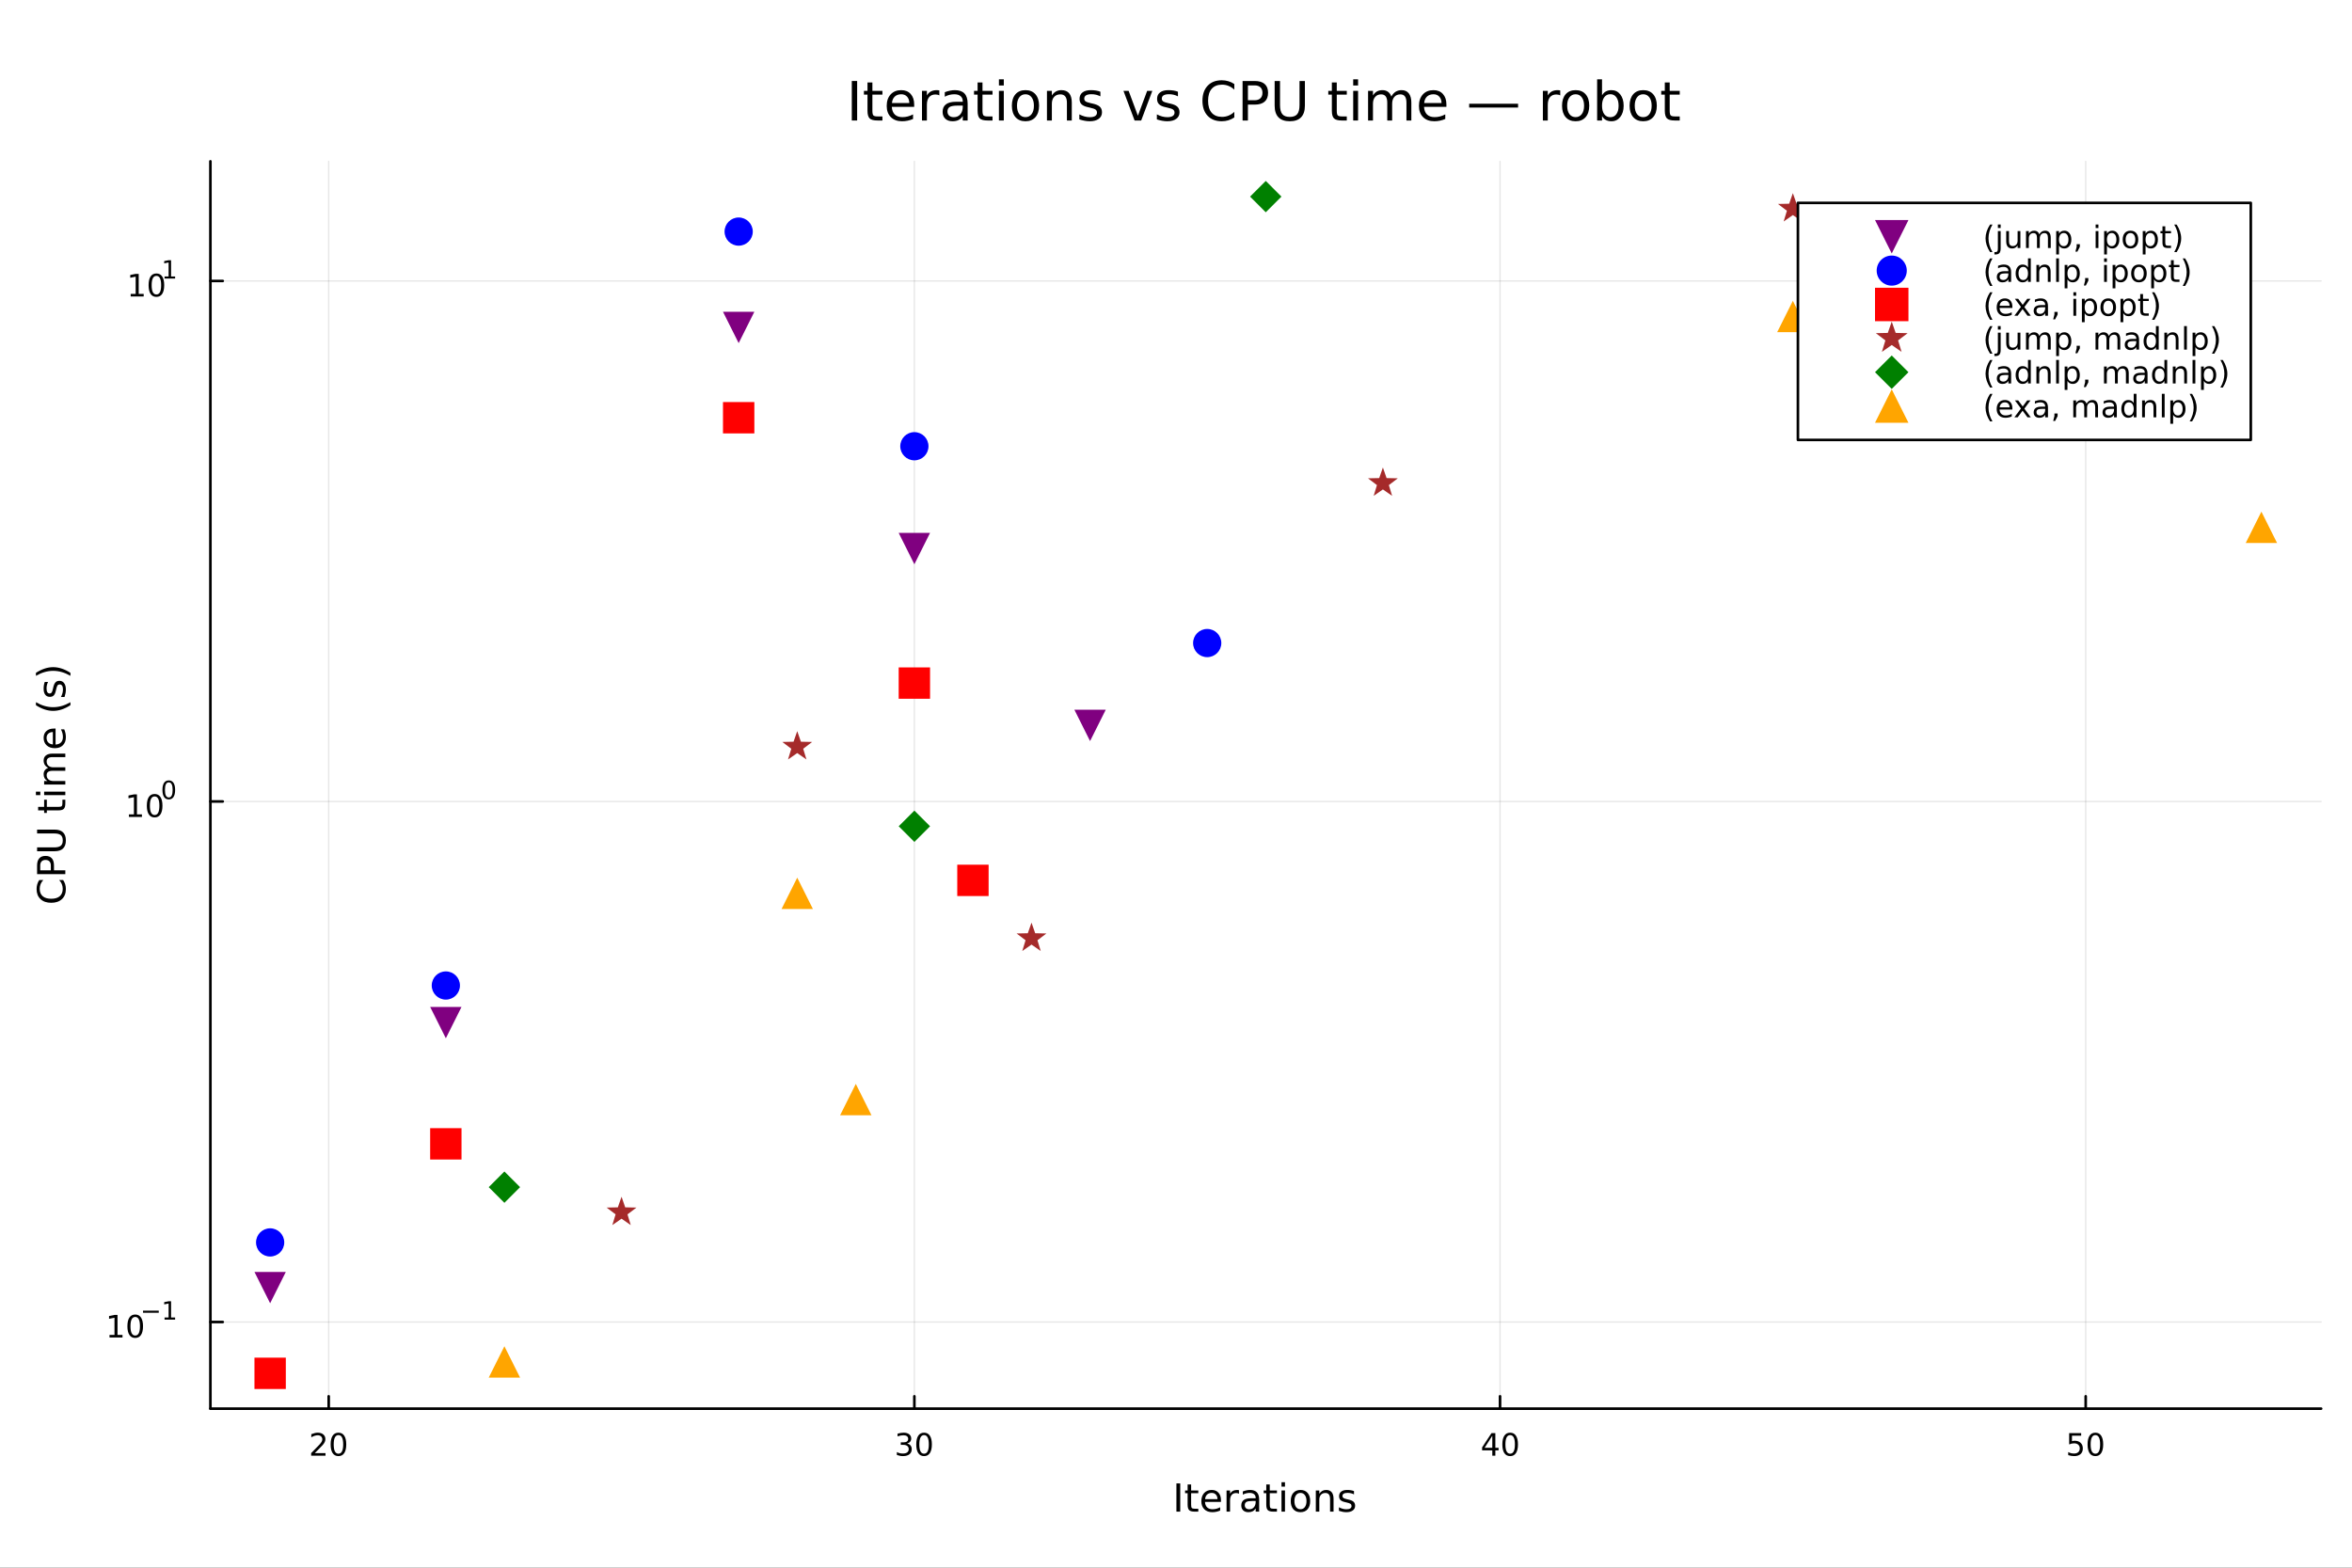 <?xml version="1.0" encoding="utf-8"?>
<svg xmlns="http://www.w3.org/2000/svg" xmlns:xlink="http://www.w3.org/1999/xlink" width="900" height="600" viewBox="0 0 3600 2400">
<rect x="0" y="0" width="3600" height="2400" fill="#333333" stroke="none"/>
<defs>
  <clipPath id="clip250">
    <rect x="0" y="0" width="3600" height="2400"/>
  </clipPath>
</defs>
<path clip-path="url(#clip250)" d="M0 2400 L3600 2400 L3600 0 L0 0  Z" fill="#ffffff" fill-rule="evenodd" fill-opacity="1"/>
<defs>
  <clipPath id="clip251">
    <rect x="720" y="0" width="2521" height="2400"/>
  </clipPath>
</defs>
<path clip-path="url(#clip250)" d="M322.044 2156.51 L3552.76 2156.51 L3552.76 246.944 L322.044 246.944  Z" fill="#ffffff" fill-rule="evenodd" fill-opacity="1"/>
<defs>
  <clipPath id="clip252">
    <rect x="322" y="246" width="3232" height="1911"/>
  </clipPath>
</defs>
<polyline clip-path="url(#clip252)" style="stroke:#000000; stroke-linecap:round; stroke-linejoin:round; stroke-width:2; stroke-opacity:0.1; fill:none" points="503.122,2156.51 503.122,246.944 "/>
<polyline clip-path="url(#clip252)" style="stroke:#000000; stroke-linecap:round; stroke-linejoin:round; stroke-width:2; stroke-opacity:0.1; fill:none" points="1399.55,2156.51 1399.55,246.944 "/>
<polyline clip-path="url(#clip252)" style="stroke:#000000; stroke-linecap:round; stroke-linejoin:round; stroke-width:2; stroke-opacity:0.1; fill:none" points="2295.97,2156.51 2295.97,246.944 "/>
<polyline clip-path="url(#clip252)" style="stroke:#000000; stroke-linecap:round; stroke-linejoin:round; stroke-width:2; stroke-opacity:0.1; fill:none" points="3192.39,2156.51 3192.39,246.944 "/>
<polyline clip-path="url(#clip252)" style="stroke:#000000; stroke-linecap:round; stroke-linejoin:round; stroke-width:2; stroke-opacity:0.1; fill:none" points="322.044,2023.88 3552.76,2023.88 "/>
<polyline clip-path="url(#clip252)" style="stroke:#000000; stroke-linecap:round; stroke-linejoin:round; stroke-width:2; stroke-opacity:0.1; fill:none" points="322.044,1227 3552.76,1227 "/>
<polyline clip-path="url(#clip252)" style="stroke:#000000; stroke-linecap:round; stroke-linejoin:round; stroke-width:2; stroke-opacity:0.1; fill:none" points="322.044,430.118 3552.76,430.118 "/>
<polyline clip-path="url(#clip250)" style="stroke:#000000; stroke-linecap:round; stroke-linejoin:round; stroke-width:4; stroke-opacity:1; fill:none" points="322.044,2156.51 3552.76,2156.51 "/>
<polyline clip-path="url(#clip250)" style="stroke:#000000; stroke-linecap:round; stroke-linejoin:round; stroke-width:4; stroke-opacity:1; fill:none" points="503.122,2156.51 503.122,2137.61 "/>
<polyline clip-path="url(#clip250)" style="stroke:#000000; stroke-linecap:round; stroke-linejoin:round; stroke-width:4; stroke-opacity:1; fill:none" points="1399.55,2156.51 1399.55,2137.61 "/>
<polyline clip-path="url(#clip250)" style="stroke:#000000; stroke-linecap:round; stroke-linejoin:round; stroke-width:4; stroke-opacity:1; fill:none" points="2295.97,2156.51 2295.97,2137.61 "/>
<polyline clip-path="url(#clip250)" style="stroke:#000000; stroke-linecap:round; stroke-linejoin:round; stroke-width:4; stroke-opacity:1; fill:none" points="3192.39,2156.51 3192.39,2137.61 "/>
<path clip-path="url(#clip250)" d="M481.895 2224.57 L498.215 2224.57 L498.215 2228.51 L476.27 2228.51 L476.27 2224.57 Q478.932 2221.82 483.516 2217.19 Q488.122 2212.54 489.303 2211.19 Q491.548 2208.67 492.428 2206.93 Q493.33 2205.17 493.33 2203.48 Q493.33 2200.73 491.386 2198.99 Q489.465 2197.26 486.363 2197.26 Q484.164 2197.26 481.71 2198.02 Q479.279 2198.79 476.502 2200.34 L476.502 2195.61 Q479.326 2194.48 481.779 2193.9 Q484.233 2193.32 486.27 2193.32 Q491.641 2193.32 494.835 2196.01 Q498.029 2198.69 498.029 2203.18 Q498.029 2205.31 497.219 2207.23 Q496.432 2209.13 494.326 2211.73 Q493.747 2212.4 490.645 2215.61 Q487.543 2218.81 481.895 2224.57 Z" fill="#000000" fill-rule="nonzero" fill-opacity="1" /><path clip-path="url(#clip250)" d="M518.029 2197.03 Q514.418 2197.03 512.589 2200.59 Q510.784 2204.13 510.784 2211.26 Q510.784 2218.37 512.589 2221.93 Q514.418 2225.48 518.029 2225.48 Q521.663 2225.48 523.469 2221.93 Q525.298 2218.37 525.298 2211.26 Q525.298 2204.13 523.469 2200.59 Q521.663 2197.03 518.029 2197.03 M518.029 2193.32 Q523.839 2193.32 526.895 2197.93 Q529.974 2202.51 529.974 2211.26 Q529.974 2219.99 526.895 2224.6 Q523.839 2229.18 518.029 2229.18 Q512.219 2229.18 509.14 2224.6 Q506.085 2219.99 506.085 2211.26 Q506.085 2202.51 509.14 2197.93 Q512.219 2193.32 518.029 2193.32 Z" fill="#000000" fill-rule="nonzero" fill-opacity="1" /><path clip-path="url(#clip250)" d="M1388.39 2209.87 Q1391.74 2210.59 1393.62 2212.86 Q1395.52 2215.13 1395.52 2218.46 Q1395.52 2223.58 1392 2226.38 Q1388.48 2229.18 1382 2229.18 Q1379.82 2229.18 1377.51 2228.74 Q1375.22 2228.32 1372.76 2227.47 L1372.76 2222.95 Q1374.71 2224.09 1377.02 2224.67 Q1379.34 2225.24 1381.86 2225.24 Q1386.26 2225.24 1388.55 2223.51 Q1390.87 2221.77 1390.87 2218.46 Q1390.87 2215.41 1388.71 2213.69 Q1386.58 2211.96 1382.76 2211.96 L1378.74 2211.96 L1378.74 2208.11 L1382.95 2208.11 Q1386.4 2208.11 1388.23 2206.75 Q1390.06 2205.36 1390.06 2202.77 Q1390.06 2200.11 1388.16 2198.69 Q1386.28 2197.26 1382.76 2197.26 Q1380.84 2197.26 1378.64 2197.67 Q1376.44 2198.09 1373.81 2198.97 L1373.81 2194.8 Q1376.47 2194.06 1378.78 2193.69 Q1381.12 2193.32 1383.18 2193.32 Q1388.5 2193.32 1391.61 2195.75 Q1394.71 2198.16 1394.71 2202.28 Q1394.71 2205.15 1393.06 2207.14 Q1391.42 2209.11 1388.39 2209.87 Z" fill="#000000" fill-rule="nonzero" fill-opacity="1" /><path clip-path="url(#clip250)" d="M1414.38 2197.03 Q1410.77 2197.03 1408.94 2200.59 Q1407.14 2204.13 1407.14 2211.26 Q1407.14 2218.37 1408.94 2221.93 Q1410.77 2225.48 1414.38 2225.48 Q1418.02 2225.48 1419.82 2221.93 Q1421.65 2218.37 1421.65 2211.26 Q1421.65 2204.13 1419.82 2200.59 Q1418.02 2197.03 1414.38 2197.03 M1414.38 2193.32 Q1420.19 2193.32 1423.25 2197.93 Q1426.33 2202.51 1426.33 2211.26 Q1426.33 2219.99 1423.25 2224.6 Q1420.19 2229.18 1414.38 2229.18 Q1408.57 2229.18 1405.49 2224.6 Q1402.44 2219.99 1402.44 2211.26 Q1402.44 2202.51 1405.49 2197.93 Q1408.57 2193.32 1414.38 2193.32 Z" fill="#000000" fill-rule="nonzero" fill-opacity="1" /><path clip-path="url(#clip250)" d="M2284.14 2198.02 L2272.34 2216.47 L2284.14 2216.47 L2284.14 2198.02 M2282.91 2193.95 L2288.79 2193.95 L2288.79 2216.47 L2293.72 2216.47 L2293.72 2220.36 L2288.79 2220.36 L2288.79 2228.51 L2284.14 2228.51 L2284.14 2220.36 L2268.54 2220.36 L2268.54 2215.85 L2282.91 2193.95 Z" fill="#000000" fill-rule="nonzero" fill-opacity="1" /><path clip-path="url(#clip250)" d="M2311.46 2197.03 Q2307.84 2197.03 2306.02 2200.59 Q2304.21 2204.13 2304.21 2211.26 Q2304.21 2218.37 2306.02 2221.93 Q2307.84 2225.48 2311.46 2225.48 Q2315.09 2225.48 2316.9 2221.93 Q2318.72 2218.37 2318.72 2211.26 Q2318.72 2204.13 2316.9 2200.59 Q2315.09 2197.03 2311.46 2197.03 M2311.46 2193.32 Q2317.27 2193.32 2320.32 2197.93 Q2323.4 2202.51 2323.4 2211.26 Q2323.4 2219.99 2320.32 2224.6 Q2317.27 2229.18 2311.46 2229.18 Q2305.65 2229.18 2302.57 2224.6 Q2299.51 2219.99 2299.51 2211.26 Q2299.51 2202.51 2302.57 2197.93 Q2305.65 2193.32 2311.46 2193.32 Z" fill="#000000" fill-rule="nonzero" fill-opacity="1" /><path clip-path="url(#clip250)" d="M3167.09 2193.95 L3185.45 2193.95 L3185.45 2197.88 L3171.38 2197.88 L3171.38 2206.36 Q3172.39 2206.01 3173.41 2205.85 Q3174.43 2205.66 3175.45 2205.66 Q3181.24 2205.66 3184.62 2208.83 Q3188 2212 3188 2217.42 Q3188 2223 3184.52 2226.1 Q3181.05 2229.18 3174.73 2229.18 Q3172.56 2229.18 3170.29 2228.81 Q3168.04 2228.44 3165.63 2227.7 L3165.63 2223 Q3167.72 2224.13 3169.94 2224.69 Q3172.16 2225.24 3174.64 2225.24 Q3178.64 2225.24 3180.98 2223.14 Q3183.32 2221.03 3183.32 2217.42 Q3183.32 2213.81 3180.98 2211.7 Q3178.64 2209.6 3174.64 2209.6 Q3172.76 2209.6 3170.89 2210.01 Q3169.04 2210.43 3167.09 2211.31 L3167.09 2193.95 Z" fill="#000000" fill-rule="nonzero" fill-opacity="1" /><path clip-path="url(#clip250)" d="M3207.21 2197.03 Q3203.6 2197.03 3201.77 2200.59 Q3199.96 2204.13 3199.96 2211.26 Q3199.96 2218.37 3201.77 2221.93 Q3203.6 2225.48 3207.21 2225.48 Q3210.84 2225.48 3212.65 2221.93 Q3214.48 2218.37 3214.48 2211.26 Q3214.48 2204.13 3212.65 2200.59 Q3210.84 2197.03 3207.21 2197.03 M3207.21 2193.32 Q3213.02 2193.32 3216.07 2197.93 Q3219.15 2202.51 3219.15 2211.26 Q3219.15 2219.99 3216.07 2224.6 Q3213.02 2229.18 3207.21 2229.18 Q3201.4 2229.18 3198.32 2224.6 Q3195.26 2219.99 3195.26 2211.26 Q3195.26 2202.51 3198.32 2197.93 Q3201.4 2193.32 3207.21 2193.32 Z" fill="#000000" fill-rule="nonzero" fill-opacity="1" /><path clip-path="url(#clip250)" d="M1800.64 2270.99 L1806.48 2270.99 L1806.48 2314.19 L1800.64 2314.19 L1800.64 2270.99 Z" fill="#000000" fill-rule="nonzero" fill-opacity="1" /><path clip-path="url(#clip250)" d="M1823.15 2272.58 L1823.15 2281.78 L1834.12 2281.78 L1834.12 2285.92 L1823.15 2285.92 L1823.15 2303.51 Q1823.15 2307.47 1824.22 2308.6 Q1825.32 2309.73 1828.65 2309.73 L1834.12 2309.73 L1834.12 2314.19 L1828.65 2314.19 Q1822.48 2314.19 1820.14 2311.9 Q1817.8 2309.59 1817.8 2303.51 L1817.8 2285.92 L1813.89 2285.92 L1813.89 2281.78 L1817.8 2281.78 L1817.8 2272.58 L1823.15 2272.58 Z" fill="#000000" fill-rule="nonzero" fill-opacity="1" /><path clip-path="url(#clip250)" d="M1868.84 2296.65 L1868.84 2299.26 L1844.36 2299.26 Q1844.71 2304.75 1847.66 2307.65 Q1850.64 2310.51 1855.93 2310.51 Q1859 2310.51 1861.87 2309.76 Q1864.76 2309.01 1867.59 2307.5 L1867.59 2312.54 Q1864.73 2313.75 1861.72 2314.39 Q1858.71 2315.03 1855.62 2315.03 Q1847.86 2315.03 1843.32 2310.51 Q1838.8 2306 1838.8 2298.3 Q1838.8 2290.35 1843.09 2285.69 Q1847.4 2281 1854.69 2281 Q1861.23 2281 1865.02 2285.22 Q1868.84 2289.42 1868.84 2296.65 M1863.51 2295.09 Q1863.46 2290.72 1861.06 2288.12 Q1858.68 2285.51 1854.75 2285.51 Q1850.29 2285.51 1847.6 2288.03 Q1844.94 2290.55 1844.53 2295.12 L1863.51 2295.09 Z" fill="#000000" fill-rule="nonzero" fill-opacity="1" /><path clip-path="url(#clip250)" d="M1896.36 2286.76 Q1895.46 2286.24 1894.39 2286 Q1893.35 2285.74 1892.07 2285.74 Q1887.56 2285.74 1885.13 2288.7 Q1882.73 2291.62 1882.73 2297.12 L1882.73 2314.19 L1877.37 2314.19 L1877.37 2281.78 L1882.73 2281.78 L1882.73 2286.82 Q1884.41 2283.86 1887.1 2282.45 Q1889.79 2281 1893.64 2281 Q1894.19 2281 1894.85 2281.09 Q1895.52 2281.14 1896.33 2281.29 L1896.36 2286.76 Z" fill="#000000" fill-rule="nonzero" fill-opacity="1" /><path clip-path="url(#clip250)" d="M1916.67 2297.9 Q1910.22 2297.9 1907.73 2299.37 Q1905.24 2300.85 1905.24 2304.41 Q1905.24 2307.24 1907.09 2308.92 Q1908.97 2310.57 1912.18 2310.57 Q1916.61 2310.57 1919.27 2307.45 Q1921.96 2304.29 1921.96 2299.08 L1921.96 2297.9 L1916.67 2297.9 M1927.29 2295.7 L1927.29 2314.19 L1921.96 2314.19 L1921.96 2309.27 Q1920.14 2312.22 1917.42 2313.64 Q1914.7 2315.03 1910.77 2315.03 Q1905.79 2315.03 1902.84 2312.25 Q1899.91 2309.44 1899.91 2304.75 Q1899.91 2299.29 1903.56 2296.51 Q1907.24 2293.73 1914.5 2293.73 L1921.96 2293.73 L1921.96 2293.21 Q1921.96 2289.54 1919.53 2287.54 Q1917.13 2285.51 1912.76 2285.51 Q1909.98 2285.51 1907.35 2286.18 Q1904.72 2286.84 1902.29 2288.18 L1902.29 2283.26 Q1905.21 2282.13 1907.96 2281.58 Q1910.71 2281 1913.31 2281 Q1920.34 2281 1923.82 2284.65 Q1927.29 2288.29 1927.29 2295.7 Z" fill="#000000" fill-rule="nonzero" fill-opacity="1" /><path clip-path="url(#clip250)" d="M1943.52 2272.58 L1943.52 2281.78 L1954.49 2281.78 L1954.49 2285.92 L1943.52 2285.92 L1943.52 2303.51 Q1943.52 2307.47 1944.59 2308.6 Q1945.69 2309.73 1949.02 2309.73 L1954.49 2309.73 L1954.49 2314.19 L1949.02 2314.19 Q1942.85 2314.19 1940.51 2311.9 Q1938.17 2309.59 1938.17 2303.51 L1938.17 2285.92 L1934.26 2285.92 L1934.26 2281.78 L1938.17 2281.78 L1938.17 2272.58 L1943.52 2272.58 Z" fill="#000000" fill-rule="nonzero" fill-opacity="1" /><path clip-path="url(#clip250)" d="M1961.49 2281.78 L1966.81 2281.78 L1966.81 2314.19 L1961.49 2314.19 L1961.49 2281.78 M1961.49 2269.16 L1966.81 2269.16 L1966.81 2275.91 L1961.49 2275.91 L1961.49 2269.16 Z" fill="#000000" fill-rule="nonzero" fill-opacity="1" /><path clip-path="url(#clip250)" d="M1990.51 2285.51 Q1986.23 2285.51 1983.74 2288.87 Q1981.25 2292.2 1981.25 2298.01 Q1981.25 2303.83 1983.71 2307.19 Q1986.2 2310.51 1990.51 2310.51 Q1994.76 2310.51 1997.25 2307.16 Q1999.74 2303.8 1999.74 2298.01 Q1999.74 2292.25 1997.25 2288.9 Q1994.76 2285.51 1990.51 2285.51 M1990.51 2281 Q1997.45 2281 2001.42 2285.51 Q2005.38 2290.03 2005.38 2298.01 Q2005.38 2305.97 2001.42 2310.51 Q1997.45 2315.03 1990.51 2315.03 Q1983.54 2315.03 1979.57 2310.51 Q1975.64 2305.97 1975.64 2298.01 Q1975.64 2290.03 1979.57 2285.51 Q1983.54 2281 1990.51 2281 Z" fill="#000000" fill-rule="nonzero" fill-opacity="1" /><path clip-path="url(#clip250)" d="M2041.15 2294.63 L2041.15 2314.19 L2035.82 2314.19 L2035.82 2294.8 Q2035.82 2290.2 2034.03 2287.91 Q2032.23 2285.63 2028.65 2285.63 Q2024.34 2285.63 2021.85 2288.38 Q2019.36 2291.13 2019.36 2295.87 L2019.36 2314.19 L2014.01 2314.19 L2014.01 2281.78 L2019.36 2281.78 L2019.36 2286.82 Q2021.27 2283.89 2023.84 2282.45 Q2026.45 2281 2029.83 2281 Q2035.42 2281 2038.28 2284.47 Q2041.15 2287.91 2041.15 2294.63 Z" fill="#000000" fill-rule="nonzero" fill-opacity="1" /><path clip-path="url(#clip250)" d="M2072.43 2282.74 L2072.43 2287.77 Q2070.17 2286.61 2067.74 2286.03 Q2065.31 2285.46 2062.7 2285.46 Q2058.74 2285.46 2056.74 2286.67 Q2054.78 2287.89 2054.78 2290.32 Q2054.78 2292.17 2056.19 2293.24 Q2057.61 2294.28 2061.89 2295.24 L2063.72 2295.64 Q2069.39 2296.86 2071.76 2299.08 Q2074.16 2301.28 2074.16 2305.25 Q2074.16 2309.76 2070.57 2312.39 Q2067.01 2315.03 2060.76 2315.03 Q2058.16 2315.03 2055.32 2314.51 Q2052.52 2314.01 2049.39 2313 L2049.39 2307.5 Q2052.34 2309.04 2055.21 2309.82 Q2058.07 2310.57 2060.88 2310.57 Q2064.64 2310.57 2066.67 2309.3 Q2068.69 2308 2068.69 2305.65 Q2068.69 2303.48 2067.22 2302.32 Q2065.77 2301.17 2060.82 2300.1 L2058.97 2299.66 Q2054.02 2298.62 2051.82 2296.48 Q2049.62 2294.31 2049.62 2290.55 Q2049.62 2285.98 2052.87 2283.49 Q2056.11 2281 2062.07 2281 Q2065.02 2281 2067.62 2281.43 Q2070.23 2281.87 2072.43 2282.74 Z" fill="#000000" fill-rule="nonzero" fill-opacity="1" /><polyline clip-path="url(#clip250)" style="stroke:#000000; stroke-linecap:round; stroke-linejoin:round; stroke-width:4; stroke-opacity:1; fill:none" points="322.044,2156.51 322.044,246.944 "/>
<polyline clip-path="url(#clip250)" style="stroke:#000000; stroke-linecap:round; stroke-linejoin:round; stroke-width:4; stroke-opacity:1; fill:none" points="322.044,2023.88 340.942,2023.88 "/>
<polyline clip-path="url(#clip250)" style="stroke:#000000; stroke-linecap:round; stroke-linejoin:round; stroke-width:4; stroke-opacity:1; fill:none" points="322.044,1227 340.942,1227 "/>
<polyline clip-path="url(#clip250)" style="stroke:#000000; stroke-linecap:round; stroke-linejoin:round; stroke-width:4; stroke-opacity:1; fill:none" points="322.044,430.118 340.942,430.118 "/>
<path clip-path="url(#clip250)" d="M167.604 2043.67 L175.242 2043.67 L175.242 2017.31 L166.932 2018.98 L166.932 2014.72 L175.196 2013.05 L179.872 2013.05 L179.872 2043.67 L187.511 2043.67 L187.511 2047.61 L167.604 2047.61 L167.604 2043.67 Z" fill="#000000" fill-rule="nonzero" fill-opacity="1" /><path clip-path="url(#clip250)" d="M206.955 2016.13 Q203.344 2016.13 201.515 2019.69 Q199.71 2023.24 199.71 2030.36 Q199.71 2037.47 201.515 2041.04 Q203.344 2044.58 206.955 2044.58 Q210.589 2044.58 212.395 2041.04 Q214.224 2037.47 214.224 2030.36 Q214.224 2023.24 212.395 2019.69 Q210.589 2016.13 206.955 2016.13 M206.955 2012.43 Q212.765 2012.43 215.821 2017.03 Q218.9 2021.61 218.9 2030.36 Q218.9 2039.09 215.821 2043.7 Q212.765 2048.28 206.955 2048.28 Q201.145 2048.28 198.066 2043.7 Q195.011 2039.09 195.011 2030.36 Q195.011 2021.61 198.066 2017.03 Q201.145 2012.43 206.955 2012.43 Z" fill="#000000" fill-rule="nonzero" fill-opacity="1" /><path clip-path="url(#clip250)" d="M218.9 2006.53 L243.011 2006.53 L243.011 2009.72 L218.9 2009.72 L218.9 2006.53 Z" fill="#000000" fill-rule="nonzero" fill-opacity="1" /><path clip-path="url(#clip250)" d="M251.87 2017 L258.076 2017 L258.076 1995.58 L251.324 1996.93 L251.324 1993.47 L258.039 1992.12 L261.838 1992.12 L261.838 2017 L268.044 2017 L268.044 2020.2 L251.87 2020.2 L251.87 2017 Z" fill="#000000" fill-rule="nonzero" fill-opacity="1" /><path clip-path="url(#clip250)" d="M197.339 1246.79 L204.978 1246.79 L204.978 1220.43 L196.667 1222.09 L196.667 1217.83 L204.931 1216.17 L209.607 1216.17 L209.607 1246.79 L217.246 1246.79 L217.246 1250.73 L197.339 1250.73 L197.339 1246.79 Z" fill="#000000" fill-rule="nonzero" fill-opacity="1" /><path clip-path="url(#clip250)" d="M236.69 1219.25 Q233.079 1219.25 231.251 1222.81 Q229.445 1226.35 229.445 1233.48 Q229.445 1240.59 231.251 1244.15 Q233.079 1247.7 236.69 1247.7 Q240.325 1247.7 242.13 1244.15 Q243.959 1240.59 243.959 1233.48 Q243.959 1226.35 242.13 1222.81 Q240.325 1219.25 236.69 1219.25 M236.69 1215.54 Q242.5 1215.54 245.556 1220.15 Q248.635 1224.73 248.635 1233.48 Q248.635 1242.21 245.556 1246.82 Q242.5 1251.4 236.69 1251.4 Q230.88 1251.4 227.801 1246.82 Q224.746 1242.21 224.746 1233.48 Q224.746 1224.73 227.801 1220.15 Q230.88 1215.54 236.69 1215.54 Z" fill="#000000" fill-rule="nonzero" fill-opacity="1" /><path clip-path="url(#clip250)" d="M258.339 1197.74 Q255.405 1197.74 253.92 1200.64 Q252.453 1203.51 252.453 1209.31 Q252.453 1215.08 253.92 1217.98 Q255.405 1220.85 258.339 1220.85 Q261.292 1220.85 262.759 1217.98 Q264.245 1215.08 264.245 1209.31 Q264.245 1203.51 262.759 1200.64 Q261.292 1197.74 258.339 1197.74 M258.339 1194.73 Q263.06 1194.73 265.543 1198.47 Q268.044 1202.2 268.044 1209.31 Q268.044 1216.4 265.543 1220.14 Q263.06 1223.86 258.339 1223.86 Q253.619 1223.86 251.117 1220.14 Q248.635 1216.4 248.635 1209.31 Q248.635 1202.2 251.117 1198.47 Q253.619 1194.73 258.339 1194.73 Z" fill="#000000" fill-rule="nonzero" fill-opacity="1" /><path clip-path="url(#clip250)" d="M200.028 449.911 L207.667 449.911 L207.667 423.545 L199.357 425.212 L199.357 420.953 L207.621 419.286 L212.297 419.286 L212.297 449.911 L219.935 449.911 L219.935 453.846 L200.028 453.846 L200.028 449.911 Z" fill="#000000" fill-rule="nonzero" fill-opacity="1" /><path clip-path="url(#clip250)" d="M239.38 422.365 Q235.769 422.365 233.94 425.929 Q232.134 429.471 232.134 436.601 Q232.134 443.707 233.94 447.272 Q235.769 450.813 239.38 450.813 Q243.014 450.813 244.82 447.272 Q246.648 443.707 246.648 436.601 Q246.648 429.471 244.82 425.929 Q243.014 422.365 239.38 422.365 M239.38 418.661 Q245.19 418.661 248.246 423.267 Q251.324 427.851 251.324 436.601 Q251.324 445.327 248.246 449.934 Q245.19 454.517 239.38 454.517 Q233.57 454.517 230.491 449.934 Q227.435 445.327 227.435 436.601 Q227.435 427.851 230.491 423.267 Q233.57 418.661 239.38 418.661 Z" fill="#000000" fill-rule="nonzero" fill-opacity="1" /><path clip-path="url(#clip250)" d="M251.87 423.238 L258.076 423.238 L258.076 401.816 L251.324 403.17 L251.324 399.71 L258.039 398.355 L261.838 398.355 L261.838 423.238 L268.044 423.238 L268.044 426.435 L251.87 426.435 L251.87 423.238 Z" fill="#000000" fill-rule="nonzero" fill-opacity="1" /><path clip-path="url(#clip250)" d="M60.1 1347.25 L66.263 1347.25 Q63.514 1350.21 62.154 1353.56 Q60.794 1356.89 60.794 1360.65 Q60.794 1368.06 65.337 1371.99 Q69.851 1375.93 78.416 1375.93 Q86.951 1375.93 91.494 1371.99 Q96.008 1368.06 96.008 1360.65 Q96.008 1356.89 94.648 1353.56 Q93.288 1350.21 90.54 1347.25 L96.645 1347.25 Q98.728 1350.32 99.77 1353.77 Q100.811 1357.18 100.811 1361 Q100.811 1370.81 94.822 1376.45 Q88.803 1382.09 78.416 1382.09 Q67.999 1382.09 62.01 1376.45 Q55.991 1370.81 55.991 1361 Q55.991 1357.12 57.033 1353.71 Q58.045 1350.26 60.1 1347.25 Z" fill="#000000" fill-rule="nonzero" fill-opacity="1" /><path clip-path="url(#clip250)" d="M61.575 1332.38 L77.808 1332.38 L77.808 1325.03 Q77.808 1320.95 75.696 1318.72 Q73.584 1316.5 69.677 1316.5 Q65.8 1316.5 63.688 1318.72 Q61.575 1320.95 61.575 1325.03 L61.575 1332.38 M56.772 1338.23 L56.772 1325.03 Q56.772 1317.77 60.071 1314.07 Q63.34 1310.33 69.677 1310.33 Q76.072 1310.33 79.342 1314.07 Q82.611 1317.77 82.611 1325.03 L82.611 1332.38 L99.972 1332.38 L99.972 1338.23 L56.772 1338.23 Z" fill="#000000" fill-rule="nonzero" fill-opacity="1" /><path clip-path="url(#clip250)" d="M56.772 1303.16 L56.772 1297.28 L83.016 1297.28 Q89.961 1297.28 93.028 1294.77 Q96.066 1292.25 96.066 1286.61 Q96.066 1280.99 93.028 1278.48 Q89.961 1275.96 83.016 1275.96 L56.772 1275.96 L56.772 1270.08 L83.74 1270.08 Q92.189 1270.08 96.5 1274.28 Q100.811 1278.45 100.811 1286.61 Q100.811 1294.8 96.5 1298.99 Q92.189 1303.16 83.74 1303.16 L56.772 1303.16 Z" fill="#000000" fill-rule="nonzero" fill-opacity="1" /><path clip-path="url(#clip250)" d="M58.364 1235.25 L67.565 1235.25 L67.565 1224.28 L71.703 1224.28 L71.703 1235.25 L89.295 1235.25 Q93.259 1235.25 94.388 1234.18 Q95.516 1233.08 95.516 1229.75 L95.516 1224.28 L99.972 1224.28 L99.972 1229.75 Q99.972 1235.91 97.686 1238.26 Q95.372 1240.6 89.295 1240.6 L71.703 1240.6 L71.703 1244.51 L67.565 1244.51 L67.565 1240.6 L58.364 1240.6 L58.364 1235.25 Z" fill="#000000" fill-rule="nonzero" fill-opacity="1" /><path clip-path="url(#clip250)" d="M67.565 1217.28 L67.565 1211.95 L99.972 1211.95 L99.972 1217.28 L67.565 1217.28 M54.949 1217.28 L54.949 1211.95 L61.691 1211.95 L61.691 1217.28 L54.949 1217.28 Z" fill="#000000" fill-rule="nonzero" fill-opacity="1" /><path clip-path="url(#clip250)" d="M73.786 1175.58 Q70.198 1173.59 68.491 1170.81 Q66.784 1168.03 66.784 1164.27 Q66.784 1159.21 70.343 1156.46 Q73.873 1153.71 80.412 1153.71 L99.972 1153.71 L99.972 1159.06 L80.586 1159.06 Q75.927 1159.06 73.67 1160.71 Q71.413 1162.36 71.413 1165.75 Q71.413 1169.88 74.162 1172.28 Q76.911 1174.69 81.656 1174.69 L99.972 1174.69 L99.972 1180.04 L80.586 1180.04 Q75.898 1180.04 73.67 1181.69 Q71.413 1183.34 71.413 1186.78 Q71.413 1190.86 74.191 1193.26 Q76.94 1195.66 81.656 1195.66 L99.972 1195.66 L99.972 1201.02 L67.565 1201.02 L67.565 1195.66 L72.6 1195.66 Q69.619 1193.84 68.202 1191.29 Q66.784 1188.75 66.784 1185.25 Q66.784 1181.72 68.578 1179.26 Q70.372 1176.77 73.786 1175.58 Z" fill="#000000" fill-rule="nonzero" fill-opacity="1" /><path clip-path="url(#clip250)" d="M82.438 1115.37 L85.042 1115.37 L85.042 1139.85 Q90.54 1139.5 93.433 1136.55 Q96.297 1133.57 96.297 1128.27 Q96.297 1125.21 95.545 1122.34 Q94.793 1119.45 93.288 1116.61 L98.323 1116.61 Q99.538 1119.48 100.175 1122.49 Q100.811 1125.5 100.811 1128.59 Q100.811 1136.35 96.297 1140.89 Q91.784 1145.4 84.087 1145.4 Q76.13 1145.4 71.471 1141.12 Q66.784 1136.81 66.784 1129.52 Q66.784 1122.98 71.008 1119.19 Q75.204 1115.37 82.438 1115.37 M80.875 1120.69 Q76.506 1120.75 73.902 1123.15 Q71.298 1125.53 71.298 1129.46 Q71.298 1133.92 73.815 1136.61 Q76.332 1139.27 80.904 1139.67 L80.875 1120.69 Z" fill="#000000" fill-rule="nonzero" fill-opacity="1" /><path clip-path="url(#clip250)" d="M55.007 1075.01 Q61.662 1078.88 68.173 1080.76 Q74.683 1082.64 81.367 1082.64 Q88.051 1082.64 94.619 1080.76 Q101.159 1078.85 107.785 1075.01 L107.785 1079.63 Q100.985 1083.97 94.417 1086.15 Q87.849 1088.29 81.367 1088.29 Q74.915 1088.29 68.375 1086.15 Q61.836 1084 55.007 1079.63 L55.007 1075.01 Z" fill="#000000" fill-rule="nonzero" fill-opacity="1" /><path clip-path="url(#clip250)" d="M68.52 1044.02 L73.555 1044.02 Q72.397 1046.27 71.819 1048.7 Q71.24 1051.13 71.24 1053.74 Q71.24 1057.7 72.455 1059.7 Q73.67 1061.67 76.101 1061.67 Q77.953 1061.67 79.023 1060.25 Q80.065 1058.83 81.02 1054.55 L81.425 1052.73 Q82.64 1047.05 84.868 1044.68 Q87.067 1042.28 91.031 1042.28 Q95.545 1042.28 98.178 1045.87 Q100.811 1049.43 100.811 1055.68 Q100.811 1058.28 100.291 1061.12 Q99.799 1063.92 98.786 1067.05 L93.288 1067.05 Q94.822 1064.1 95.603 1061.23 Q96.355 1058.37 96.355 1055.56 Q96.355 1051.8 95.082 1049.77 Q93.78 1047.75 91.436 1047.75 Q89.266 1047.75 88.109 1049.22 Q86.951 1050.67 85.881 1055.62 L85.447 1057.47 Q84.405 1062.42 82.264 1064.62 Q80.094 1066.82 76.332 1066.82 Q71.761 1066.82 69.272 1063.58 Q66.784 1060.33 66.784 1054.37 Q66.784 1051.42 67.218 1048.82 Q67.652 1046.21 68.52 1044.02 Z" fill="#000000" fill-rule="nonzero" fill-opacity="1" /><path clip-path="url(#clip250)" d="M55.007 1034.64 L55.007 1030.01 Q61.836 1025.67 68.375 1023.53 Q74.915 1021.36 81.367 1021.36 Q87.849 1021.36 94.417 1023.53 Q100.985 1025.67 107.785 1030.01 L107.785 1034.64 Q101.159 1030.79 94.619 1028.91 Q88.051 1027 81.367 1027 Q74.683 1027 68.173 1028.91 Q61.662 1030.79 55.007 1034.64 Z" fill="#000000" fill-rule="nonzero" fill-opacity="1" /><path clip-path="url(#clip250)" d="M1303.78 123.984 L1311.96 123.984 L1311.96 184.464 L1303.78 184.464 L1303.78 123.984 Z" fill="#000000" fill-rule="nonzero" fill-opacity="1" /><path clip-path="url(#clip250)" d="M1335.29 126.212 L1335.29 139.094 L1350.65 139.094 L1350.65 144.887 L1335.29 144.887 L1335.29 169.516 Q1335.29 175.066 1336.79 176.646 Q1338.33 178.226 1342.99 178.226 L1350.65 178.226 L1350.65 184.464 L1342.99 184.464 Q1334.36 184.464 1331.08 181.264 Q1327.8 178.023 1327.8 169.516 L1327.8 144.887 L1322.33 144.887 L1322.33 139.094 L1327.8 139.094 L1327.8 126.212 L1335.29 126.212 Z" fill="#000000" fill-rule="nonzero" fill-opacity="1" /><path clip-path="url(#clip250)" d="M1399.26 159.916 L1399.26 163.561 L1364.99 163.561 Q1365.47 171.258 1369.61 175.309 Q1373.78 179.319 1381.19 179.319 Q1385.48 179.319 1389.5 178.266 Q1393.55 177.213 1397.52 175.106 L1397.52 182.155 Q1393.51 183.856 1389.29 184.748 Q1385.08 185.639 1380.75 185.639 Q1369.89 185.639 1363.53 179.319 Q1357.21 173 1357.21 162.225 Q1357.21 151.085 1363.2 144.563 Q1369.24 138 1379.45 138 Q1388.6 138 1393.91 143.914 Q1399.26 149.788 1399.26 159.916 M1391.8 157.728 Q1391.72 151.611 1388.36 147.965 Q1385.04 144.32 1379.53 144.32 Q1373.29 144.32 1369.52 147.844 Q1365.8 151.368 1365.23 157.769 L1391.8 157.728 Z" fill="#000000" fill-rule="nonzero" fill-opacity="1" /><path clip-path="url(#clip250)" d="M1437.78 146.061 Q1436.53 145.332 1435.03 145.008 Q1433.57 144.644 1431.79 144.644 Q1425.47 144.644 1422.06 148.776 Q1418.7 152.867 1418.7 160.564 L1418.7 184.464 L1411.21 184.464 L1411.21 139.094 L1418.7 139.094 L1418.7 146.142 Q1421.05 142.011 1424.82 140.026 Q1428.59 138 1433.97 138 Q1434.74 138 1435.68 138.122 Q1436.61 138.203 1437.74 138.405 L1437.78 146.061 Z" fill="#000000" fill-rule="nonzero" fill-opacity="1" /><path clip-path="url(#clip250)" d="M1466.22 161.657 Q1457.19 161.657 1453.7 163.723 Q1450.22 165.789 1450.22 170.772 Q1450.22 174.742 1452.81 177.091 Q1455.44 179.4 1459.94 179.4 Q1466.14 179.4 1469.86 175.025 Q1473.63 170.61 1473.63 163.318 L1473.63 161.657 L1466.22 161.657 M1481.09 158.579 L1481.09 184.464 L1473.63 184.464 L1473.63 177.577 Q1471.08 181.709 1467.27 183.694 Q1463.46 185.639 1457.96 185.639 Q1450.99 185.639 1446.86 181.75 Q1442.76 177.821 1442.76 171.258 Q1442.76 163.602 1447.87 159.713 Q1453.01 155.824 1463.18 155.824 L1473.63 155.824 L1473.63 155.095 Q1473.63 149.95 1470.23 147.155 Q1466.87 144.32 1460.75 144.32 Q1456.86 144.32 1453.18 145.251 Q1449.49 146.183 1446.09 148.046 L1446.09 141.16 Q1450.18 139.58 1454.03 138.81 Q1457.87 138 1461.52 138 Q1471.36 138 1476.22 143.104 Q1481.09 148.208 1481.09 158.579 Z" fill="#000000" fill-rule="nonzero" fill-opacity="1" /><path clip-path="url(#clip250)" d="M1503.81 126.212 L1503.81 139.094 L1519.16 139.094 L1519.16 144.887 L1503.81 144.887 L1503.81 169.516 Q1503.81 175.066 1505.31 176.646 Q1506.85 178.226 1511.51 178.226 L1519.16 178.226 L1519.16 184.464 L1511.51 184.464 Q1502.88 184.464 1499.6 181.264 Q1496.32 178.023 1496.32 169.516 L1496.32 144.887 L1490.85 144.887 L1490.85 139.094 L1496.32 139.094 L1496.32 126.212 L1503.81 126.212 Z" fill="#000000" fill-rule="nonzero" fill-opacity="1" /><path clip-path="url(#clip250)" d="M1528.97 139.094 L1536.42 139.094 L1536.42 184.464 L1528.97 184.464 L1528.97 139.094 M1528.97 121.432 L1536.42 121.432 L1536.42 130.871 L1528.97 130.871 L1528.97 121.432 Z" fill="#000000" fill-rule="nonzero" fill-opacity="1" /><path clip-path="url(#clip250)" d="M1569.6 144.32 Q1563.6 144.32 1560.12 149.019 Q1556.64 153.677 1556.64 161.819 Q1556.64 169.962 1560.08 174.661 Q1563.56 179.319 1569.6 179.319 Q1575.55 179.319 1579.04 174.62 Q1582.52 169.921 1582.52 161.819 Q1582.52 153.758 1579.04 149.059 Q1575.55 144.32 1569.6 144.32 M1569.6 138 Q1579.32 138 1584.87 144.32 Q1590.42 150.639 1590.42 161.819 Q1590.42 172.959 1584.87 179.319 Q1579.32 185.639 1569.6 185.639 Q1559.84 185.639 1554.29 179.319 Q1548.78 172.959 1548.78 161.819 Q1548.78 150.639 1554.29 144.32 Q1559.84 138 1569.6 138 Z" fill="#000000" fill-rule="nonzero" fill-opacity="1" /><path clip-path="url(#clip250)" d="M1640.49 157.08 L1640.49 184.464 L1633.04 184.464 L1633.04 157.323 Q1633.04 150.882 1630.52 147.682 Q1628.01 144.482 1622.99 144.482 Q1616.95 144.482 1613.47 148.33 Q1609.99 152.178 1609.99 158.822 L1609.99 184.464 L1602.49 184.464 L1602.49 139.094 L1609.99 139.094 L1609.99 146.142 Q1612.66 142.051 1616.26 140.026 Q1619.91 138 1624.65 138 Q1632.47 138 1636.48 142.861 Q1640.49 147.682 1640.49 157.08 Z" fill="#000000" fill-rule="nonzero" fill-opacity="1" /><path clip-path="url(#clip250)" d="M1684.28 140.431 L1684.28 147.479 Q1681.12 145.859 1677.72 145.049 Q1674.31 144.239 1670.67 144.239 Q1665.12 144.239 1662.32 145.94 Q1659.57 147.641 1659.57 151.044 Q1659.57 153.637 1661.55 155.135 Q1663.54 156.594 1669.53 157.931 L1672.09 158.498 Q1680.03 160.199 1683.35 163.318 Q1686.71 166.397 1686.71 171.947 Q1686.71 178.266 1681.69 181.952 Q1676.7 185.639 1667.95 185.639 Q1664.31 185.639 1660.34 184.91 Q1656.41 184.221 1652.03 182.803 L1652.03 175.106 Q1656.17 177.253 1660.18 178.347 Q1664.19 179.4 1668.12 179.4 Q1673.38 179.4 1676.22 177.618 Q1679.05 175.795 1679.05 172.514 Q1679.05 169.476 1676.99 167.855 Q1674.96 166.235 1668.04 164.736 L1665.44 164.128 Q1658.52 162.67 1655.44 159.672 Q1652.36 156.634 1652.36 151.368 Q1652.36 144.968 1656.9 141.484 Q1661.43 138 1669.78 138 Q1673.91 138 1677.55 138.608 Q1681.2 139.215 1684.28 140.431 Z" fill="#000000" fill-rule="nonzero" fill-opacity="1" /><path clip-path="url(#clip250)" d="M1719.6 139.094 L1727.5 139.094 L1741.68 177.172 L1755.86 139.094 L1763.76 139.094 L1746.74 184.464 L1736.62 184.464 L1719.6 139.094 Z" fill="#000000" fill-rule="nonzero" fill-opacity="1" /><path clip-path="url(#clip250)" d="M1802.97 140.431 L1802.97 147.479 Q1799.81 145.859 1796.41 145.049 Q1793.01 144.239 1789.36 144.239 Q1783.81 144.239 1781.01 145.94 Q1778.26 147.641 1778.26 151.044 Q1778.26 153.637 1780.25 155.135 Q1782.23 156.594 1788.23 157.931 L1790.78 158.498 Q1798.72 160.199 1802.04 163.318 Q1805.4 166.397 1805.4 171.947 Q1805.4 178.266 1800.38 181.952 Q1795.4 185.639 1786.65 185.639 Q1783 185.639 1779.03 184.91 Q1775.1 184.221 1770.73 182.803 L1770.73 175.106 Q1774.86 177.253 1778.87 178.347 Q1782.88 179.4 1786.81 179.4 Q1792.07 179.4 1794.91 177.618 Q1797.75 175.795 1797.75 172.514 Q1797.75 169.476 1795.68 167.855 Q1793.65 166.235 1786.73 164.736 L1784.13 164.128 Q1777.21 162.67 1774.13 159.672 Q1771.05 156.634 1771.05 151.368 Q1771.05 144.968 1775.59 141.484 Q1780.12 138 1788.47 138 Q1792.6 138 1796.25 138.608 Q1799.89 139.215 1802.97 140.431 Z" fill="#000000" fill-rule="nonzero" fill-opacity="1" /><path clip-path="url(#clip250)" d="M1889.26 128.643 L1889.26 137.271 Q1885.12 133.423 1880.42 131.519 Q1875.77 129.615 1870.5 129.615 Q1860.13 129.615 1854.62 135.975 Q1849.11 142.294 1849.11 154.285 Q1849.11 166.235 1854.62 172.595 Q1860.13 178.914 1870.5 178.914 Q1875.77 178.914 1880.42 177.01 Q1885.12 175.106 1889.26 171.258 L1889.26 179.805 Q1884.96 182.722 1880.14 184.18 Q1875.36 185.639 1870.01 185.639 Q1856.28 185.639 1848.38 177.253 Q1840.48 168.828 1840.48 154.285 Q1840.48 139.702 1848.38 131.316 Q1856.28 122.89 1870.01 122.89 Q1875.44 122.89 1880.22 124.349 Q1885.04 125.766 1889.26 128.643 Z" fill="#000000" fill-rule="nonzero" fill-opacity="1" /><path clip-path="url(#clip250)" d="M1910.08 130.709 L1910.08 153.434 L1920.37 153.434 Q1926.08 153.434 1929.2 150.477 Q1932.32 147.52 1932.32 142.051 Q1932.32 136.623 1929.2 133.666 Q1926.08 130.709 1920.37 130.709 L1910.08 130.709 M1901.89 123.984 L1920.37 123.984 Q1930.53 123.984 1935.72 128.602 Q1940.94 133.18 1940.94 142.051 Q1940.94 151.004 1935.72 155.581 Q1930.53 160.159 1920.37 160.159 L1910.08 160.159 L1910.08 184.464 L1901.89 184.464 L1901.89 123.984 Z" fill="#000000" fill-rule="nonzero" fill-opacity="1" /><path clip-path="url(#clip250)" d="M1950.99 123.984 L1959.21 123.984 L1959.21 160.726 Q1959.21 170.448 1962.74 174.742 Q1966.26 178.995 1974.16 178.995 Q1982.02 178.995 1985.55 174.742 Q1989.07 170.448 1989.07 160.726 L1989.07 123.984 L1997.29 123.984 L1997.29 161.738 Q1997.29 173.567 1991.42 179.603 Q1985.59 185.639 1974.16 185.639 Q1962.7 185.639 1956.82 179.603 Q1950.99 173.567 1950.99 161.738 L1950.99 123.984 Z" fill="#000000" fill-rule="nonzero" fill-opacity="1" /><path clip-path="url(#clip250)" d="M2046.07 126.212 L2046.07 139.094 L2061.42 139.094 L2061.42 144.887 L2046.07 144.887 L2046.07 169.516 Q2046.07 175.066 2047.56 176.646 Q2049.1 178.226 2053.76 178.226 L2061.42 178.226 L2061.42 184.464 L2053.76 184.464 Q2045.13 184.464 2041.85 181.264 Q2038.57 178.023 2038.57 169.516 L2038.57 144.887 L2033.1 144.887 L2033.1 139.094 L2038.57 139.094 L2038.57 126.212 L2046.07 126.212 Z" fill="#000000" fill-rule="nonzero" fill-opacity="1" /><path clip-path="url(#clip250)" d="M2071.22 139.094 L2078.68 139.094 L2078.68 184.464 L2071.22 184.464 L2071.22 139.094 M2071.22 121.432 L2078.68 121.432 L2078.68 130.871 L2071.22 130.871 L2071.22 121.432 Z" fill="#000000" fill-rule="nonzero" fill-opacity="1" /><path clip-path="url(#clip250)" d="M2129.6 147.803 Q2132.39 142.78 2136.28 140.39 Q2140.17 138 2145.43 138 Q2152.52 138 2156.37 142.983 Q2160.22 147.925 2160.22 157.08 L2160.22 184.464 L2152.73 184.464 L2152.73 157.323 Q2152.73 150.801 2150.42 147.641 Q2148.11 144.482 2143.37 144.482 Q2137.58 144.482 2134.21 148.33 Q2130.85 152.178 2130.85 158.822 L2130.85 184.464 L2123.36 184.464 L2123.36 157.323 Q2123.36 150.76 2121.05 147.641 Q2118.74 144.482 2113.92 144.482 Q2108.21 144.482 2104.84 148.37 Q2101.48 152.219 2101.48 158.822 L2101.48 184.464 L2093.99 184.464 L2093.99 139.094 L2101.48 139.094 L2101.48 146.142 Q2104.03 141.97 2107.6 139.985 Q2111.16 138 2116.07 138 Q2121.01 138 2124.45 140.512 Q2127.93 143.023 2129.6 147.803 Z" fill="#000000" fill-rule="nonzero" fill-opacity="1" /><path clip-path="url(#clip250)" d="M2213.89 159.916 L2213.89 163.561 L2179.62 163.561 Q2180.11 171.258 2184.24 175.309 Q2188.41 179.319 2195.83 179.319 Q2200.12 179.319 2204.13 178.266 Q2208.18 177.213 2212.15 175.106 L2212.15 182.155 Q2208.14 183.856 2203.93 184.748 Q2199.72 185.639 2195.38 185.639 Q2184.53 185.639 2178.17 179.319 Q2171.85 173 2171.85 162.225 Q2171.85 151.085 2177.84 144.563 Q2183.88 138 2194.09 138 Q2203.24 138 2208.55 143.914 Q2213.89 149.788 2213.89 159.916 M2206.44 157.728 Q2206.36 151.611 2203 147.965 Q2199.68 144.32 2194.17 144.32 Q2187.93 144.32 2184.16 147.844 Q2180.43 151.368 2179.87 157.769 L2206.44 157.728 Z" fill="#000000" fill-rule="nonzero" fill-opacity="1" /><path clip-path="url(#clip250)" d="M2248.73 158.822 L2323.59 158.822 L2323.59 164.655 L2248.73 164.655 L2248.73 158.822 Z" fill="#000000" fill-rule="nonzero" fill-opacity="1" /><path clip-path="url(#clip250)" d="M2388.12 146.061 Q2386.87 145.332 2385.37 145.008 Q2383.91 144.644 2382.13 144.644 Q2375.81 144.644 2372.41 148.776 Q2369.04 152.867 2369.04 160.564 L2369.04 184.464 L2361.55 184.464 L2361.55 139.094 L2369.04 139.094 L2369.04 146.142 Q2371.39 142.011 2375.16 140.026 Q2378.93 138 2384.32 138 Q2385.09 138 2386.02 138.122 Q2386.95 138.203 2388.08 138.405 L2388.12 146.061 Z" fill="#000000" fill-rule="nonzero" fill-opacity="1" /><path clip-path="url(#clip250)" d="M2411.7 144.32 Q2405.7 144.32 2402.22 149.019 Q2398.74 153.677 2398.74 161.819 Q2398.74 169.962 2402.18 174.661 Q2405.66 179.319 2411.7 179.319 Q2417.66 179.319 2421.14 174.62 Q2424.62 169.921 2424.62 161.819 Q2424.62 153.758 2421.14 149.059 Q2417.66 144.32 2411.7 144.32 M2411.7 138 Q2421.42 138 2426.97 144.32 Q2432.52 150.639 2432.52 161.819 Q2432.52 172.959 2426.97 179.319 Q2421.42 185.639 2411.7 185.639 Q2401.94 185.639 2396.39 179.319 Q2390.88 172.959 2390.88 161.819 Q2390.88 150.639 2396.39 144.32 Q2401.94 138 2411.7 138 Z" fill="#000000" fill-rule="nonzero" fill-opacity="1" /><path clip-path="url(#clip250)" d="M2477.45 161.819 Q2477.45 153.596 2474.04 148.938 Q2470.68 144.239 2464.77 144.239 Q2458.85 144.239 2455.45 148.938 Q2452.09 153.596 2452.09 161.819 Q2452.09 170.043 2455.45 174.742 Q2458.85 179.4 2464.77 179.4 Q2470.68 179.4 2474.04 174.742 Q2477.45 170.043 2477.45 161.819 M2452.09 145.98 Q2454.44 141.93 2458 139.985 Q2461.61 138 2466.59 138 Q2474.85 138 2480 144.563 Q2485.18 151.125 2485.18 161.819 Q2485.18 172.514 2480 179.076 Q2474.85 185.639 2466.59 185.639 Q2461.61 185.639 2458 183.694 Q2454.44 181.709 2452.09 177.658 L2452.09 184.464 L2444.59 184.464 L2444.59 121.432 L2452.09 121.432 L2452.09 145.98 Z" fill="#000000" fill-rule="nonzero" fill-opacity="1" /><path clip-path="url(#clip250)" d="M2515.12 144.32 Q2509.12 144.32 2505.64 149.019 Q2502.16 153.677 2502.16 161.819 Q2502.16 169.962 2505.6 174.661 Q2509.08 179.319 2515.12 179.319 Q2521.07 179.319 2524.56 174.62 Q2528.04 169.921 2528.04 161.819 Q2528.04 153.758 2524.56 149.059 Q2521.07 144.32 2515.12 144.32 M2515.12 138 Q2524.84 138 2530.39 144.32 Q2535.94 150.639 2535.94 161.819 Q2535.94 172.959 2530.39 179.319 Q2524.84 185.639 2515.12 185.639 Q2505.36 185.639 2499.81 179.319 Q2494.3 172.959 2494.3 161.819 Q2494.3 150.639 2499.81 144.32 Q2505.36 138 2515.12 138 Z" fill="#000000" fill-rule="nonzero" fill-opacity="1" /><path clip-path="url(#clip250)" d="M2555.67 126.212 L2555.67 139.094 L2571.02 139.094 L2571.02 144.887 L2555.67 144.887 L2555.67 169.516 Q2555.67 175.066 2557.17 176.646 Q2558.71 178.226 2563.37 178.226 L2571.02 178.226 L2571.02 184.464 L2563.37 184.464 Q2554.74 184.464 2551.46 181.264 Q2548.18 178.023 2548.18 169.516 L2548.18 144.887 L2542.71 144.887 L2542.71 139.094 L2548.18 139.094 L2548.18 126.212 L2555.67 126.212 Z" fill="#000000" fill-rule="nonzero" fill-opacity="1" /><path clip-path="url(#clip252)" d="M437.48 1947.22 L389.48 1947.22 L413.48 1995.22 L437.48 1947.22 Z" fill="#800080" fill-rule="evenodd" fill-opacity="1" stroke="none"/>
<path clip-path="url(#clip252)" d="M706.407 1541.54 L658.407 1541.54 L682.407 1589.54 L706.407 1541.54 Z" fill="#800080" fill-rule="evenodd" fill-opacity="1" stroke="none"/>
<path clip-path="url(#clip252)" d="M1692.47 1086.54 L1644.47 1086.54 L1668.47 1134.54 L1692.47 1086.54 Z" fill="#800080" fill-rule="evenodd" fill-opacity="1" stroke="none"/>
<path clip-path="url(#clip252)" d="M1423.55 815.846 L1375.55 815.846 L1399.55 863.846 L1423.55 815.846 Z" fill="#800080" fill-rule="evenodd" fill-opacity="1" stroke="none"/>
<path clip-path="url(#clip252)" d="M1154.62 477.301 L1106.62 477.301 L1130.62 525.301 L1154.62 477.301 Z" fill="#800080" fill-rule="evenodd" fill-opacity="1" stroke="none"/>
<circle clip-path="url(#clip252)" cx="413.48" cy="1902.04" r="21.6" fill="#0000ff" fill-rule="evenodd" fill-opacity="1" stroke="none"/>
<circle clip-path="url(#clip252)" cx="682.407" cy="1508.72" r="21.6" fill="#0000ff" fill-rule="evenodd" fill-opacity="1" stroke="none"/>
<circle clip-path="url(#clip252)" cx="1847.76" cy="984.46" r="21.6" fill="#0000ff" fill-rule="evenodd" fill-opacity="1" stroke="none"/>
<circle clip-path="url(#clip252)" cx="1399.55" cy="683.155" r="21.6" fill="#0000ff" fill-rule="evenodd" fill-opacity="1" stroke="none"/>
<circle clip-path="url(#clip252)" cx="1130.62" cy="354.551" r="21.6" fill="#0000ff" fill-rule="evenodd" fill-opacity="1" stroke="none"/>
<path clip-path="url(#clip252)" d="M389.48 2078.46 L389.48 2126.46 L437.48 2126.46 L437.48 2078.46 L389.48 2078.46 Z" fill="#ff0000" fill-rule="evenodd" fill-opacity="1" stroke="none"/>
<path clip-path="url(#clip252)" d="M658.407 1727.12 L658.407 1775.12 L706.407 1775.12 L706.407 1727.12 L658.407 1727.12 Z" fill="#ff0000" fill-rule="evenodd" fill-opacity="1" stroke="none"/>
<path clip-path="url(#clip252)" d="M1465.19 1323.78 L1465.19 1371.78 L1513.19 1371.78 L1513.19 1323.78 L1465.19 1323.78 Z" fill="#ff0000" fill-rule="evenodd" fill-opacity="1" stroke="none"/>
<path clip-path="url(#clip252)" d="M1375.55 1021.74 L1375.55 1069.74 L1423.55 1069.74 L1423.55 1021.74 L1375.55 1021.74 Z" fill="#ff0000" fill-rule="evenodd" fill-opacity="1" stroke="none"/>
<path clip-path="url(#clip252)" d="M1106.62 615.502 L1106.62 663.502 L1154.62 663.502 L1154.62 615.502 L1106.62 615.502 Z" fill="#ff0000" fill-rule="evenodd" fill-opacity="1" stroke="none"/>
<path clip-path="url(#clip252)" d="M951.334 1832.11 L945.694 1848.34 L928.51 1848.7 L942.214 1859.09 L937.222 1875.53 L951.334 1865.71 L965.446 1875.53 L960.454 1859.09 L974.158 1848.7 L956.974 1848.34 L951.334 1832.11 Z" fill="#a52a2a" fill-rule="evenodd" fill-opacity="1" stroke="none"/>
<path clip-path="url(#clip252)" d="M1578.83 1412.49 L1573.19 1428.71 L1556.01 1429.07 L1569.71 1439.46 L1564.72 1455.9 L1578.83 1446.09 L1592.94 1455.9 L1587.95 1439.46 L1601.65 1429.07 L1584.47 1428.71 L1578.83 1412.49 Z" fill="#a52a2a" fill-rule="evenodd" fill-opacity="1" stroke="none"/>
<path clip-path="url(#clip252)" d="M1220.26 1119.29 L1214.62 1135.51 L1197.44 1135.87 L1211.14 1146.26 L1206.15 1162.7 L1220.26 1152.89 L1234.37 1162.7 L1229.38 1146.26 L1243.09 1135.87 L1225.9 1135.51 L1220.26 1119.29 Z" fill="#a52a2a" fill-rule="evenodd" fill-opacity="1" stroke="none"/>
<path clip-path="url(#clip252)" d="M2116.68 715.685 L2111.04 731.909 L2093.86 732.269 L2107.56 742.661 L2102.57 759.101 L2116.68 749.285 L2130.8 759.101 L2125.8 742.661 L2139.51 732.269 L2122.32 731.909 L2116.68 715.685 Z" fill="#a52a2a" fill-rule="evenodd" fill-opacity="1" stroke="none"/>
<path clip-path="url(#clip252)" d="M2744.18 295.667 L2738.54 311.891 L2721.36 312.251 L2735.06 322.643 L2730.07 339.083 L2744.18 329.267 L2758.29 339.083 L2753.3 322.643 L2767.01 312.251 L2749.82 311.891 L2744.18 295.667 Z" fill="#a52a2a" fill-rule="evenodd" fill-opacity="1" stroke="none"/>
<path clip-path="url(#clip252)" d="M772.049 1793.44 L748.049 1817.44 L772.049 1841.44 L796.049 1817.44 L772.049 1793.44 Z" fill="#008000" fill-rule="evenodd" fill-opacity="1" stroke="none"/>
<path clip-path="url(#clip252)" d="M1399.55 1240.94 L1375.55 1264.94 L1399.55 1288.94 L1423.55 1264.94 L1399.55 1240.94 Z" fill="#008000" fill-rule="evenodd" fill-opacity="1" stroke="none"/>
<path clip-path="url(#clip252)" d="M2833.82 462.44 L2809.82 486.44 L2833.82 510.44 L2857.82 486.44 L2833.82 462.44 Z" fill="#008000" fill-rule="evenodd" fill-opacity="1" stroke="none"/>
<path clip-path="url(#clip252)" d="M1937.4 276.989 L1913.4 300.989 L1937.4 324.989 L1961.4 300.989 L1937.4 276.989 Z" fill="#008000" fill-rule="evenodd" fill-opacity="1" stroke="none"/>
<path clip-path="url(#clip252)" d="M772.049 2061.01 L748.049 2109.01 L796.049 2109.01 L772.049 2061.01 Z" fill="#ffa500" fill-rule="evenodd" fill-opacity="1" stroke="none"/>
<path clip-path="url(#clip252)" d="M1309.9 1659.33 L1285.9 1707.33 L1333.9 1707.33 L1309.9 1659.33 Z" fill="#ffa500" fill-rule="evenodd" fill-opacity="1" stroke="none"/>
<path clip-path="url(#clip252)" d="M1220.26 1343.61 L1196.26 1391.61 L1244.26 1391.61 L1220.26 1343.61 Z" fill="#ffa500" fill-rule="evenodd" fill-opacity="1" stroke="none"/>
<path clip-path="url(#clip252)" d="M3461.32 783.297 L3437.32 831.297 L3485.32 831.297 L3461.32 783.297 Z" fill="#ffa500" fill-rule="evenodd" fill-opacity="1" stroke="none"/>
<path clip-path="url(#clip252)" d="M2744.18 460.518 L2720.18 508.518 L2768.18 508.518 L2744.18 460.518 Z" fill="#ffa500" fill-rule="evenodd" fill-opacity="1" stroke="none"/>
<path clip-path="url(#clip250)" d="M2751.93 673.476 L3445.07 673.476 L3445.07 310.596 L2751.93 310.596  Z" fill="#ffffff" fill-rule="evenodd" fill-opacity="1"/>
<polyline clip-path="url(#clip250)" style="stroke:#000000; stroke-linecap:round; stroke-linejoin:round; stroke-width:4; stroke-opacity:1; fill:none" points="2751.93,673.476 3445.07,673.476 3445.07,310.596 2751.93,310.596 2751.93,673.476 "/>
<path clip-path="url(#clip250)" d="M2921.11 336.836 L2869.91 336.836 L2895.51 388.036 L2921.11 336.836 Z" fill="#800080" fill-rule="evenodd" fill-opacity="1" stroke="none"/>
<path clip-path="url(#clip250)" d="M3049.73 343.744 Q3046.62 349.068 3045.12 354.277 Q3043.62 359.485 3043.62 364.832 Q3043.62 370.179 3045.12 375.434 Q3046.65 380.665 3049.73 385.966 L3046.02 385.966 Q3042.55 380.527 3040.81 375.272 Q3039.1 370.017 3039.1 364.832 Q3039.1 359.67 3040.81 354.439 Q3042.53 349.207 3046.02 343.744 L3049.73 343.744 Z" fill="#000000" fill-rule="nonzero" fill-opacity="1" /><path clip-path="url(#clip250)" d="M3057.99 353.791 L3062.25 353.791 L3062.25 380.179 Q3062.25 385.133 3060.35 387.355 Q3058.48 389.577 3054.29 389.577 L3052.67 389.577 L3052.67 385.966 L3053.8 385.966 Q3056.23 385.966 3057.11 384.832 Q3057.99 383.721 3057.99 380.179 L3057.99 353.791 M3057.99 343.698 L3062.25 343.698 L3062.25 349.092 L3057.99 349.092 L3057.99 343.698 Z" fill="#000000" fill-rule="nonzero" fill-opacity="1" /><path clip-path="url(#clip250)" d="M3070.72 369.485 L3070.72 353.791 L3074.98 353.791 L3074.98 369.323 Q3074.98 373.003 3076.42 374.855 Q3077.85 376.684 3080.72 376.684 Q3084.17 376.684 3086.16 374.485 Q3088.18 372.286 3088.18 368.49 L3088.18 353.791 L3092.43 353.791 L3092.43 379.716 L3088.18 379.716 L3088.18 375.735 Q3086.62 378.096 3084.56 379.253 Q3082.53 380.388 3079.82 380.388 Q3075.35 380.388 3073.04 377.61 Q3070.72 374.832 3070.72 369.485 M3081.44 353.166 L3081.44 353.166 Z" fill="#000000" fill-rule="nonzero" fill-opacity="1" /><path clip-path="url(#clip250)" d="M3121.39 358.767 Q3122.99 355.897 3125.21 354.531 Q3127.43 353.166 3130.44 353.166 Q3134.49 353.166 3136.69 356.013 Q3138.89 358.837 3138.89 364.068 L3138.89 379.716 L3134.61 379.716 L3134.61 364.207 Q3134.61 360.48 3133.29 358.675 Q3131.97 356.869 3129.26 356.869 Q3125.95 356.869 3124.03 359.068 Q3122.11 361.267 3122.11 365.064 L3122.11 379.716 L3117.83 379.716 L3117.83 364.207 Q3117.83 360.457 3116.51 358.675 Q3115.19 356.869 3112.43 356.869 Q3109.17 356.869 3107.25 359.091 Q3105.33 361.291 3105.33 365.064 L3105.33 379.716 L3101.05 379.716 L3101.05 353.791 L3105.33 353.791 L3105.33 357.818 Q3106.79 355.434 3108.82 354.3 Q3110.86 353.166 3113.66 353.166 Q3116.49 353.166 3118.45 354.601 Q3120.44 356.036 3121.39 358.767 Z" fill="#000000" fill-rule="nonzero" fill-opacity="1" /><path clip-path="url(#clip250)" d="M3151.51 375.827 L3151.51 389.577 L3147.23 389.577 L3147.23 353.791 L3151.51 353.791 L3151.51 357.726 Q3152.85 355.411 3154.89 354.3 Q3156.95 353.166 3159.8 353.166 Q3164.52 353.166 3167.46 356.916 Q3170.42 360.666 3170.42 366.777 Q3170.42 372.888 3167.46 376.638 Q3164.52 380.388 3159.8 380.388 Q3156.95 380.388 3154.89 379.277 Q3152.85 378.142 3151.51 375.827 M3166 366.777 Q3166 362.078 3164.05 359.416 Q3162.13 356.73 3158.75 356.73 Q3155.37 356.73 3153.43 359.416 Q3151.51 362.078 3151.51 366.777 Q3151.51 371.476 3153.43 374.161 Q3155.37 376.823 3158.75 376.823 Q3162.13 376.823 3164.05 374.161 Q3166 371.476 3166 366.777 Z" fill="#000000" fill-rule="nonzero" fill-opacity="1" /><path clip-path="url(#clip250)" d="M3178.57 373.837 L3183.45 373.837 L3183.45 377.818 L3179.66 385.226 L3176.67 385.226 L3178.57 377.818 L3178.57 373.837 Z" fill="#000000" fill-rule="nonzero" fill-opacity="1" /><path clip-path="url(#clip250)" d="M3207.62 353.791 L3211.88 353.791 L3211.88 379.716 L3207.62 379.716 L3207.62 353.791 M3207.62 343.698 L3211.88 343.698 L3211.88 349.092 L3207.62 349.092 L3207.62 343.698 Z" fill="#000000" fill-rule="nonzero" fill-opacity="1" /><path clip-path="url(#clip250)" d="M3224.91 375.827 L3224.91 389.577 L3220.63 389.577 L3220.63 353.791 L3224.91 353.791 L3224.91 357.726 Q3226.25 355.411 3228.29 354.3 Q3230.35 353.166 3233.2 353.166 Q3237.92 353.166 3240.86 356.916 Q3243.82 360.666 3243.82 366.777 Q3243.82 372.888 3240.86 376.638 Q3237.92 380.388 3233.2 380.388 Q3230.35 380.388 3228.29 379.277 Q3226.25 378.142 3224.91 375.827 M3239.4 366.777 Q3239.4 362.078 3237.46 359.416 Q3235.54 356.73 3232.16 356.73 Q3228.78 356.73 3226.83 359.416 Q3224.91 362.078 3224.91 366.777 Q3224.91 371.476 3226.83 374.161 Q3228.78 376.823 3232.16 376.823 Q3235.54 376.823 3237.46 374.161 Q3239.4 371.476 3239.4 366.777 Z" fill="#000000" fill-rule="nonzero" fill-opacity="1" /><path clip-path="url(#clip250)" d="M3260.93 356.777 Q3257.5 356.777 3255.51 359.462 Q3253.52 362.124 3253.52 366.777 Q3253.52 371.429 3255.49 374.115 Q3257.48 376.777 3260.93 376.777 Q3264.33 376.777 3266.32 374.091 Q3268.31 371.406 3268.31 366.777 Q3268.31 362.17 3266.32 359.485 Q3264.33 356.777 3260.93 356.777 M3260.93 353.166 Q3266.48 353.166 3269.66 356.777 Q3272.83 360.388 3272.83 366.777 Q3272.83 373.142 3269.66 376.777 Q3266.48 380.388 3260.93 380.388 Q3255.35 380.388 3252.18 376.777 Q3249.03 373.142 3249.03 366.777 Q3249.03 360.388 3252.18 356.777 Q3255.35 353.166 3260.93 353.166 Z" fill="#000000" fill-rule="nonzero" fill-opacity="1" /><path clip-path="url(#clip250)" d="M3284.01 375.827 L3284.01 389.577 L3279.72 389.577 L3279.72 353.791 L3284.01 353.791 L3284.01 357.726 Q3285.35 355.411 3287.39 354.3 Q3289.45 353.166 3292.29 353.166 Q3297.02 353.166 3299.96 356.916 Q3302.92 360.666 3302.92 366.777 Q3302.92 372.888 3299.96 376.638 Q3297.02 380.388 3292.29 380.388 Q3289.45 380.388 3287.39 379.277 Q3285.35 378.142 3284.01 375.827 M3298.5 366.777 Q3298.5 362.078 3296.55 359.416 Q3294.63 356.73 3291.25 356.73 Q3287.87 356.73 3285.93 359.416 Q3284.01 362.078 3284.01 366.777 Q3284.01 371.476 3285.93 374.161 Q3287.87 376.823 3291.25 376.823 Q3294.63 376.823 3296.55 374.161 Q3298.5 371.476 3298.5 366.777 Z" fill="#000000" fill-rule="nonzero" fill-opacity="1" /><path clip-path="url(#clip250)" d="M3314.19 346.43 L3314.19 353.791 L3322.97 353.791 L3322.97 357.101 L3314.19 357.101 L3314.19 371.175 Q3314.19 374.346 3315.05 375.249 Q3315.93 376.152 3318.59 376.152 L3322.97 376.152 L3322.97 379.716 L3318.59 379.716 Q3313.66 379.716 3311.78 377.888 Q3309.91 376.036 3309.91 371.175 L3309.91 357.101 L3306.79 357.101 L3306.79 353.791 L3309.91 353.791 L3309.91 346.43 L3314.19 346.43 Z" fill="#000000" fill-rule="nonzero" fill-opacity="1" /><path clip-path="url(#clip250)" d="M3327.9 343.744 L3331.6 343.744 Q3335.07 349.207 3336.78 354.439 Q3338.52 359.67 3338.52 364.832 Q3338.52 370.017 3336.78 375.272 Q3335.07 380.527 3331.6 385.966 L3327.9 385.966 Q3330.97 380.665 3332.48 375.434 Q3334.01 370.179 3334.01 364.832 Q3334.01 359.485 3332.48 354.277 Q3330.97 349.068 3327.9 343.744 Z" fill="#000000" fill-rule="nonzero" fill-opacity="1" /><circle clip-path="url(#clip250)" cx="2895.51" cy="414.276" r="23.04" fill="#0000ff" fill-rule="evenodd" fill-opacity="1" stroke="none"/>
<path clip-path="url(#clip250)" d="M3049.73 395.584 Q3046.62 400.908 3045.12 406.117 Q3043.62 411.325 3043.62 416.672 Q3043.62 422.019 3045.12 427.274 Q3046.65 432.505 3049.73 437.806 L3046.02 437.806 Q3042.55 432.367 3040.81 427.112 Q3039.1 421.857 3039.1 416.672 Q3039.1 411.51 3040.81 406.279 Q3042.53 401.047 3046.02 395.584 L3049.73 395.584 Z" fill="#000000" fill-rule="nonzero" fill-opacity="1" /><path clip-path="url(#clip250)" d="M3069.77 418.524 Q3064.61 418.524 3062.62 419.705 Q3060.63 420.885 3060.63 423.732 Q3060.63 426.001 3062.11 427.343 Q3063.62 428.663 3066.18 428.663 Q3069.73 428.663 3071.86 426.163 Q3074.01 423.64 3074.01 419.473 L3074.01 418.524 L3069.77 418.524 M3078.27 416.765 L3078.27 431.556 L3074.01 431.556 L3074.01 427.621 Q3072.55 429.982 3070.37 431.117 Q3068.2 432.228 3065.05 432.228 Q3061.07 432.228 3058.71 430.005 Q3056.37 427.76 3056.37 424.01 Q3056.37 419.635 3059.29 417.413 Q3062.23 415.191 3068.04 415.191 L3074.01 415.191 L3074.01 414.774 Q3074.01 411.834 3072.06 410.237 Q3070.14 408.617 3066.65 408.617 Q3064.43 408.617 3062.32 409.149 Q3060.21 409.681 3058.27 410.746 L3058.27 406.811 Q3060.61 405.908 3062.8 405.469 Q3065 405.006 3067.09 405.006 Q3072.71 405.006 3075.49 407.922 Q3078.27 410.839 3078.27 416.765 Z" fill="#000000" fill-rule="nonzero" fill-opacity="1" /><path clip-path="url(#clip250)" d="M3104.1 409.566 L3104.1 395.538 L3108.36 395.538 L3108.36 431.556 L3104.1 431.556 L3104.1 427.667 Q3102.76 429.982 3100.7 431.117 Q3098.66 432.228 3095.79 432.228 Q3091.09 432.228 3088.13 428.478 Q3085.19 424.728 3085.19 418.617 Q3085.19 412.506 3088.13 408.756 Q3091.09 405.006 3095.79 405.006 Q3098.66 405.006 3100.7 406.14 Q3102.76 407.251 3104.1 409.566 M3089.59 418.617 Q3089.59 423.316 3091.51 426.001 Q3093.45 428.663 3096.83 428.663 Q3100.21 428.663 3102.16 426.001 Q3104.1 423.316 3104.1 418.617 Q3104.1 413.918 3102.16 411.256 Q3100.21 408.57 3096.83 408.57 Q3093.45 408.57 3091.51 411.256 Q3089.59 413.918 3089.59 418.617 Z" fill="#000000" fill-rule="nonzero" fill-opacity="1" /><path clip-path="url(#clip250)" d="M3138.68 415.908 L3138.68 431.556 L3134.42 431.556 L3134.42 416.047 Q3134.42 412.367 3132.99 410.538 Q3131.55 408.709 3128.68 408.709 Q3125.24 408.709 3123.24 410.908 Q3121.25 413.107 3121.25 416.904 L3121.25 431.556 L3116.97 431.556 L3116.97 405.631 L3121.25 405.631 L3121.25 409.658 Q3122.78 407.32 3124.84 406.163 Q3126.92 405.006 3129.63 405.006 Q3134.1 405.006 3136.39 407.783 Q3138.68 410.538 3138.68 415.908 Z" fill="#000000" fill-rule="nonzero" fill-opacity="1" /><path clip-path="url(#clip250)" d="M3147.18 395.538 L3151.44 395.538 L3151.44 431.556 L3147.18 431.556 L3147.18 395.538 Z" fill="#000000" fill-rule="nonzero" fill-opacity="1" /><path clip-path="url(#clip250)" d="M3164.47 427.667 L3164.47 441.417 L3160.19 441.417 L3160.19 405.631 L3164.47 405.631 L3164.47 409.566 Q3165.81 407.251 3167.85 406.14 Q3169.91 405.006 3172.76 405.006 Q3177.48 405.006 3180.42 408.756 Q3183.38 412.506 3183.38 418.617 Q3183.38 424.728 3180.42 428.478 Q3177.48 432.228 3172.76 432.228 Q3169.91 432.228 3167.85 431.117 Q3165.81 429.982 3164.47 427.667 M3178.96 418.617 Q3178.96 413.918 3177.02 411.256 Q3175.1 408.57 3171.72 408.57 Q3168.34 408.57 3166.39 411.256 Q3164.47 413.918 3164.47 418.617 Q3164.47 423.316 3166.39 426.001 Q3168.34 428.663 3171.72 428.663 Q3175.1 428.663 3177.02 426.001 Q3178.96 423.316 3178.96 418.617 Z" fill="#000000" fill-rule="nonzero" fill-opacity="1" /><path clip-path="url(#clip250)" d="M3191.53 425.677 L3196.42 425.677 L3196.42 429.658 L3192.62 437.066 L3189.63 437.066 L3191.53 429.658 L3191.53 425.677 Z" fill="#000000" fill-rule="nonzero" fill-opacity="1" /><path clip-path="url(#clip250)" d="M3220.58 405.631 L3224.84 405.631 L3224.84 431.556 L3220.58 431.556 L3220.58 405.631 M3220.58 395.538 L3224.84 395.538 L3224.84 400.932 L3220.58 400.932 L3220.58 395.538 Z" fill="#000000" fill-rule="nonzero" fill-opacity="1" /><path clip-path="url(#clip250)" d="M3237.87 427.667 L3237.87 441.417 L3233.59 441.417 L3233.59 405.631 L3237.87 405.631 L3237.87 409.566 Q3239.22 407.251 3241.25 406.14 Q3243.31 405.006 3246.16 405.006 Q3250.88 405.006 3253.82 408.756 Q3256.79 412.506 3256.79 418.617 Q3256.79 424.728 3253.82 428.478 Q3250.88 432.228 3246.16 432.228 Q3243.31 432.228 3241.25 431.117 Q3239.22 429.982 3237.87 427.667 M3252.36 418.617 Q3252.36 413.918 3250.42 411.256 Q3248.5 408.57 3245.12 408.57 Q3241.74 408.57 3239.79 411.256 Q3237.87 413.918 3237.87 418.617 Q3237.87 423.316 3239.79 426.001 Q3241.74 428.663 3245.12 428.663 Q3248.5 428.663 3250.42 426.001 Q3252.36 423.316 3252.36 418.617 Z" fill="#000000" fill-rule="nonzero" fill-opacity="1" /><path clip-path="url(#clip250)" d="M3273.89 408.617 Q3270.47 408.617 3268.48 411.302 Q3266.48 413.964 3266.48 418.617 Q3266.48 423.269 3268.45 425.955 Q3270.44 428.617 3273.89 428.617 Q3277.29 428.617 3279.29 425.931 Q3281.28 423.246 3281.28 418.617 Q3281.28 414.01 3279.29 411.325 Q3277.29 408.617 3273.89 408.617 M3273.89 405.006 Q3279.45 405.006 3282.62 408.617 Q3285.79 412.228 3285.79 418.617 Q3285.79 424.982 3282.62 428.617 Q3279.45 432.228 3273.89 432.228 Q3268.31 432.228 3265.14 428.617 Q3261.99 424.982 3261.99 418.617 Q3261.99 412.228 3265.14 408.617 Q3268.31 405.006 3273.89 405.006 Z" fill="#000000" fill-rule="nonzero" fill-opacity="1" /><path clip-path="url(#clip250)" d="M3296.97 427.667 L3296.97 441.417 L3292.69 441.417 L3292.69 405.631 L3296.97 405.631 L3296.97 409.566 Q3298.31 407.251 3300.35 406.14 Q3302.41 405.006 3305.26 405.006 Q3309.98 405.006 3312.92 408.756 Q3315.88 412.506 3315.88 418.617 Q3315.88 424.728 3312.92 428.478 Q3309.98 432.228 3305.26 432.228 Q3302.41 432.228 3300.35 431.117 Q3298.31 429.982 3296.97 427.667 M3311.46 418.617 Q3311.46 413.918 3309.52 411.256 Q3307.6 408.57 3304.22 408.57 Q3300.84 408.57 3298.89 411.256 Q3296.97 413.918 3296.97 418.617 Q3296.97 423.316 3298.89 426.001 Q3300.84 428.663 3304.22 428.663 Q3307.6 428.663 3309.52 426.001 Q3311.46 423.316 3311.46 418.617 Z" fill="#000000" fill-rule="nonzero" fill-opacity="1" /><path clip-path="url(#clip250)" d="M3327.16 398.27 L3327.16 405.631 L3335.93 405.631 L3335.93 408.941 L3327.16 408.941 L3327.16 423.015 Q3327.16 426.186 3328.01 427.089 Q3328.89 427.992 3331.55 427.992 L3335.93 427.992 L3335.93 431.556 L3331.55 431.556 Q3326.62 431.556 3324.75 429.728 Q3322.87 427.876 3322.87 423.015 L3322.87 408.941 L3319.75 408.941 L3319.75 405.631 L3322.87 405.631 L3322.87 398.27 L3327.16 398.27 Z" fill="#000000" fill-rule="nonzero" fill-opacity="1" /><path clip-path="url(#clip250)" d="M3340.86 395.584 L3344.56 395.584 Q3348.03 401.047 3349.75 406.279 Q3351.48 411.51 3351.48 416.672 Q3351.48 421.857 3349.75 427.112 Q3348.03 432.367 3344.56 437.806 L3340.86 437.806 Q3343.94 432.505 3345.44 427.274 Q3346.97 422.019 3346.97 416.672 Q3346.97 411.325 3345.44 406.117 Q3343.94 400.908 3340.86 395.584 Z" fill="#000000" fill-rule="nonzero" fill-opacity="1" /><path clip-path="url(#clip250)" d="M2869.91 440.516 L2869.91 491.716 L2921.11 491.716 L2921.11 440.516 L2869.91 440.516 Z" fill="#ff0000" fill-rule="evenodd" fill-opacity="1" stroke="none"/>
<path clip-path="url(#clip250)" d="M3049.73 447.424 Q3046.62 452.748 3045.12 457.957 Q3043.62 463.165 3043.62 468.512 Q3043.62 473.859 3045.12 479.114 Q3046.65 484.345 3049.73 489.646 L3046.02 489.646 Q3042.55 484.207 3040.81 478.952 Q3039.1 473.697 3039.1 468.512 Q3039.1 463.35 3040.81 458.119 Q3042.53 452.887 3046.02 447.424 L3049.73 447.424 Z" fill="#000000" fill-rule="nonzero" fill-opacity="1" /><path clip-path="url(#clip250)" d="M3080.17 469.369 L3080.17 471.452 L3060.58 471.452 Q3060.86 475.85 3063.22 478.165 Q3065.61 480.457 3069.84 480.457 Q3072.3 480.457 3074.59 479.855 Q3076.9 479.253 3079.17 478.049 L3079.17 482.077 Q3076.88 483.049 3074.47 483.558 Q3072.06 484.068 3069.59 484.068 Q3063.38 484.068 3059.75 480.457 Q3056.14 476.845 3056.14 470.688 Q3056.14 464.322 3059.56 460.596 Q3063.01 456.846 3068.85 456.846 Q3074.08 456.846 3077.11 460.225 Q3080.17 463.582 3080.17 469.369 M3075.91 468.119 Q3075.86 464.623 3073.94 462.54 Q3072.04 460.457 3068.89 460.457 Q3065.33 460.457 3063.18 462.471 Q3061.05 464.484 3060.72 468.142 L3075.91 468.119 Z" fill="#000000" fill-rule="nonzero" fill-opacity="1" /><path clip-path="url(#clip250)" d="M3107.87 457.471 L3098.5 470.086 L3108.36 483.396 L3103.34 483.396 L3095.79 473.211 L3088.24 483.396 L3083.22 483.396 L3093.29 469.832 L3084.08 457.471 L3089.1 457.471 L3095.98 466.707 L3102.85 457.471 L3107.87 457.471 Z" fill="#000000" fill-rule="nonzero" fill-opacity="1" /><path clip-path="url(#clip250)" d="M3126.16 470.364 Q3121 470.364 3119.01 471.545 Q3117.02 472.725 3117.02 475.572 Q3117.02 477.841 3118.5 479.183 Q3120 480.503 3122.57 480.503 Q3126.11 480.503 3128.24 478.003 Q3130.4 475.48 3130.4 471.313 L3130.4 470.364 L3126.16 470.364 M3134.66 468.605 L3134.66 483.396 L3130.4 483.396 L3130.4 479.461 Q3128.94 481.822 3126.76 482.957 Q3124.59 484.068 3121.44 484.068 Q3117.46 484.068 3115.1 481.845 Q3112.76 479.6 3112.76 475.85 Q3112.76 471.475 3115.67 469.253 Q3118.61 467.031 3124.42 467.031 L3130.4 467.031 L3130.4 466.614 Q3130.4 463.674 3128.45 462.077 Q3126.53 460.457 3123.04 460.457 Q3120.81 460.457 3118.71 460.989 Q3116.6 461.521 3114.66 462.586 L3114.66 458.651 Q3116.99 457.748 3119.19 457.309 Q3121.39 456.846 3123.48 456.846 Q3129.1 456.846 3131.88 459.762 Q3134.66 462.679 3134.66 468.605 Z" fill="#000000" fill-rule="nonzero" fill-opacity="1" /><path clip-path="url(#clip250)" d="M3144.52 477.517 L3149.4 477.517 L3149.4 481.498 L3145.61 488.906 L3142.62 488.906 L3144.52 481.498 L3144.52 477.517 Z" fill="#000000" fill-rule="nonzero" fill-opacity="1" /><path clip-path="url(#clip250)" d="M3173.57 457.471 L3177.83 457.471 L3177.83 483.396 L3173.57 483.396 L3173.57 457.471 M3173.57 447.378 L3177.83 447.378 L3177.83 452.772 L3173.57 452.772 L3173.57 447.378 Z" fill="#000000" fill-rule="nonzero" fill-opacity="1" /><path clip-path="url(#clip250)" d="M3190.86 479.507 L3190.86 493.257 L3186.58 493.257 L3186.58 457.471 L3190.86 457.471 L3190.86 461.406 Q3192.2 459.091 3194.24 457.98 Q3196.3 456.846 3199.15 456.846 Q3203.87 456.846 3206.81 460.596 Q3209.77 464.346 3209.77 470.457 Q3209.77 476.568 3206.81 480.318 Q3203.87 484.068 3199.15 484.068 Q3196.3 484.068 3194.24 482.957 Q3192.2 481.822 3190.86 479.507 M3205.35 470.457 Q3205.35 465.758 3203.41 463.096 Q3201.48 460.41 3198.11 460.41 Q3194.73 460.41 3192.78 463.096 Q3190.86 465.758 3190.86 470.457 Q3190.86 475.156 3192.78 477.841 Q3194.73 480.503 3198.11 480.503 Q3201.48 480.503 3203.41 477.841 Q3205.35 475.156 3205.35 470.457 Z" fill="#000000" fill-rule="nonzero" fill-opacity="1" /><path clip-path="url(#clip250)" d="M3226.88 460.457 Q3223.45 460.457 3221.46 463.142 Q3219.47 465.804 3219.47 470.457 Q3219.47 475.109 3221.44 477.795 Q3223.43 480.457 3226.88 480.457 Q3230.28 480.457 3232.27 477.771 Q3234.26 475.086 3234.26 470.457 Q3234.26 465.85 3232.27 463.165 Q3230.28 460.457 3226.88 460.457 M3226.88 456.846 Q3232.43 456.846 3235.6 460.457 Q3238.78 464.068 3238.78 470.457 Q3238.78 476.822 3235.6 480.457 Q3232.43 484.068 3226.88 484.068 Q3221.3 484.068 3218.13 480.457 Q3214.98 476.822 3214.98 470.457 Q3214.98 464.068 3218.13 460.457 Q3221.3 456.846 3226.88 456.846 Z" fill="#000000" fill-rule="nonzero" fill-opacity="1" /><path clip-path="url(#clip250)" d="M3249.96 479.507 L3249.96 493.257 L3245.67 493.257 L3245.67 457.471 L3249.96 457.471 L3249.96 461.406 Q3251.3 459.091 3253.34 457.98 Q3255.4 456.846 3258.24 456.846 Q3262.97 456.846 3265.91 460.596 Q3268.87 464.346 3268.87 470.457 Q3268.87 476.568 3265.91 480.318 Q3262.97 484.068 3258.24 484.068 Q3255.4 484.068 3253.34 482.957 Q3251.3 481.822 3249.96 479.507 M3264.45 470.457 Q3264.45 465.758 3262.5 463.096 Q3260.58 460.41 3257.2 460.41 Q3253.82 460.41 3251.88 463.096 Q3249.96 465.758 3249.96 470.457 Q3249.96 475.156 3251.88 477.841 Q3253.82 480.503 3257.2 480.503 Q3260.58 480.503 3262.5 477.841 Q3264.45 475.156 3264.45 470.457 Z" fill="#000000" fill-rule="nonzero" fill-opacity="1" /><path clip-path="url(#clip250)" d="M3280.14 450.11 L3280.14 457.471 L3288.91 457.471 L3288.91 460.781 L3280.14 460.781 L3280.14 474.855 Q3280.14 478.026 3281 478.929 Q3281.88 479.832 3284.54 479.832 L3288.91 479.832 L3288.91 483.396 L3284.54 483.396 Q3279.61 483.396 3277.73 481.568 Q3275.86 479.716 3275.86 474.855 L3275.86 460.781 L3272.73 460.781 L3272.73 457.471 L3275.86 457.471 L3275.86 450.11 L3280.14 450.11 Z" fill="#000000" fill-rule="nonzero" fill-opacity="1" /><path clip-path="url(#clip250)" d="M3293.85 447.424 L3297.55 447.424 Q3301.02 452.887 3302.73 458.119 Q3304.47 463.35 3304.47 468.512 Q3304.47 473.697 3302.73 478.952 Q3301.02 484.207 3297.55 489.646 L3293.85 489.646 Q3296.92 484.345 3298.43 479.114 Q3299.96 473.859 3299.96 468.512 Q3299.96 463.165 3298.43 457.957 Q3296.92 452.748 3293.85 447.424 Z" fill="#000000" fill-rule="nonzero" fill-opacity="1" /><path clip-path="url(#clip250)" d="M2895.51 492.356 L2889.5 509.662 L2871.17 510.046 L2885.79 521.131 L2880.46 538.667 L2895.51 528.196 L2910.57 538.667 L2905.24 521.131 L2919.86 510.046 L2901.53 509.662 L2895.51 492.356 Z" fill="#a52a2a" fill-rule="evenodd" fill-opacity="1" stroke="none"/>
<path clip-path="url(#clip250)" d="M3049.73 499.264 Q3046.62 504.588 3045.12 509.797 Q3043.62 515.005 3043.62 520.352 Q3043.62 525.699 3045.12 530.954 Q3046.65 536.185 3049.73 541.486 L3046.02 541.486 Q3042.55 536.047 3040.81 530.792 Q3039.1 525.537 3039.1 520.352 Q3039.1 515.19 3040.81 509.959 Q3042.53 504.727 3046.02 499.264 L3049.73 499.264 Z" fill="#000000" fill-rule="nonzero" fill-opacity="1" /><path clip-path="url(#clip250)" d="M3057.99 509.311 L3062.25 509.311 L3062.25 535.699 Q3062.25 540.653 3060.35 542.875 Q3058.48 545.097 3054.29 545.097 L3052.67 545.097 L3052.67 541.486 L3053.8 541.486 Q3056.23 541.486 3057.11 540.352 Q3057.99 539.241 3057.99 535.699 L3057.99 509.311 M3057.99 499.218 L3062.25 499.218 L3062.25 504.612 L3057.99 504.612 L3057.99 499.218 Z" fill="#000000" fill-rule="nonzero" fill-opacity="1" /><path clip-path="url(#clip250)" d="M3070.72 525.005 L3070.72 509.311 L3074.98 509.311 L3074.98 524.843 Q3074.98 528.523 3076.42 530.375 Q3077.85 532.204 3080.72 532.204 Q3084.17 532.204 3086.16 530.005 Q3088.18 527.806 3088.18 524.01 L3088.18 509.311 L3092.43 509.311 L3092.43 535.236 L3088.18 535.236 L3088.18 531.255 Q3086.62 533.616 3084.56 534.773 Q3082.53 535.908 3079.82 535.908 Q3075.35 535.908 3073.04 533.13 Q3070.72 530.352 3070.72 525.005 M3081.44 508.686 L3081.44 508.686 Z" fill="#000000" fill-rule="nonzero" fill-opacity="1" /><path clip-path="url(#clip250)" d="M3121.39 514.287 Q3122.99 511.417 3125.21 510.051 Q3127.43 508.686 3130.44 508.686 Q3134.49 508.686 3136.69 511.533 Q3138.89 514.357 3138.89 519.588 L3138.89 535.236 L3134.61 535.236 L3134.61 519.727 Q3134.61 516 3133.29 514.195 Q3131.97 512.389 3129.26 512.389 Q3125.95 512.389 3124.03 514.588 Q3122.11 516.787 3122.11 520.584 L3122.11 535.236 L3117.83 535.236 L3117.83 519.727 Q3117.83 515.977 3116.51 514.195 Q3115.19 512.389 3112.43 512.389 Q3109.17 512.389 3107.25 514.611 Q3105.33 516.811 3105.33 520.584 L3105.33 535.236 L3101.05 535.236 L3101.05 509.311 L3105.33 509.311 L3105.33 513.338 Q3106.79 510.954 3108.82 509.82 Q3110.86 508.686 3113.66 508.686 Q3116.49 508.686 3118.45 510.121 Q3120.44 511.556 3121.39 514.287 Z" fill="#000000" fill-rule="nonzero" fill-opacity="1" /><path clip-path="url(#clip250)" d="M3151.51 531.347 L3151.51 545.097 L3147.23 545.097 L3147.23 509.311 L3151.51 509.311 L3151.51 513.246 Q3152.85 510.931 3154.89 509.82 Q3156.95 508.686 3159.8 508.686 Q3164.52 508.686 3167.46 512.436 Q3170.42 516.186 3170.42 522.297 Q3170.42 528.408 3167.46 532.158 Q3164.52 535.908 3159.8 535.908 Q3156.95 535.908 3154.89 534.797 Q3152.85 533.662 3151.51 531.347 M3166 522.297 Q3166 517.598 3164.05 514.936 Q3162.13 512.25 3158.75 512.25 Q3155.37 512.25 3153.43 514.936 Q3151.51 517.598 3151.51 522.297 Q3151.51 526.996 3153.43 529.681 Q3155.37 532.343 3158.75 532.343 Q3162.13 532.343 3164.05 529.681 Q3166 526.996 3166 522.297 Z" fill="#000000" fill-rule="nonzero" fill-opacity="1" /><path clip-path="url(#clip250)" d="M3178.57 529.357 L3183.45 529.357 L3183.45 533.338 L3179.66 540.746 L3176.67 540.746 L3178.57 533.338 L3178.57 529.357 Z" fill="#000000" fill-rule="nonzero" fill-opacity="1" /><path clip-path="url(#clip250)" d="M3227.8 514.287 Q3229.4 511.417 3231.62 510.051 Q3233.85 508.686 3236.85 508.686 Q3240.91 508.686 3243.1 511.533 Q3245.3 514.357 3245.3 519.588 L3245.3 535.236 L3241.02 535.236 L3241.02 519.727 Q3241.02 516 3239.7 514.195 Q3238.38 512.389 3235.67 512.389 Q3232.36 512.389 3230.44 514.588 Q3228.52 516.787 3228.52 520.584 L3228.52 535.236 L3224.24 535.236 L3224.24 519.727 Q3224.24 515.977 3222.92 514.195 Q3221.6 512.389 3218.85 512.389 Q3215.58 512.389 3213.66 514.611 Q3211.74 516.811 3211.74 520.584 L3211.74 535.236 L3207.46 535.236 L3207.46 509.311 L3211.74 509.311 L3211.74 513.338 Q3213.2 510.954 3215.23 509.82 Q3217.27 508.686 3220.07 508.686 Q3222.9 508.686 3224.86 510.121 Q3226.85 511.556 3227.8 514.287 Z" fill="#000000" fill-rule="nonzero" fill-opacity="1" /><path clip-path="url(#clip250)" d="M3265.58 522.204 Q3260.42 522.204 3258.43 523.385 Q3256.44 524.565 3256.44 527.412 Q3256.44 529.681 3257.92 531.023 Q3259.42 532.343 3261.99 532.343 Q3265.54 532.343 3267.66 529.843 Q3269.82 527.32 3269.82 523.153 L3269.82 522.204 L3265.58 522.204 M3274.08 520.445 L3274.08 535.236 L3269.82 535.236 L3269.82 531.301 Q3268.36 533.662 3266.18 534.797 Q3264.01 535.908 3260.86 535.908 Q3256.88 535.908 3254.52 533.685 Q3252.18 531.44 3252.18 527.69 Q3252.18 523.315 3255.1 521.093 Q3258.04 518.871 3263.85 518.871 L3269.82 518.871 L3269.82 518.454 Q3269.82 515.514 3267.87 513.917 Q3265.95 512.297 3262.46 512.297 Q3260.23 512.297 3258.13 512.829 Q3256.02 513.361 3254.08 514.426 L3254.08 510.491 Q3256.41 509.588 3258.61 509.149 Q3260.81 508.686 3262.9 508.686 Q3268.52 508.686 3271.3 511.602 Q3274.08 514.519 3274.08 520.445 Z" fill="#000000" fill-rule="nonzero" fill-opacity="1" /><path clip-path="url(#clip250)" d="M3299.91 513.246 L3299.91 499.218 L3304.17 499.218 L3304.17 535.236 L3299.91 535.236 L3299.91 531.347 Q3298.57 533.662 3296.51 534.797 Q3294.47 535.908 3291.6 535.908 Q3286.9 535.908 3283.94 532.158 Q3281 528.408 3281 522.297 Q3281 516.186 3283.94 512.436 Q3286.9 508.686 3291.6 508.686 Q3294.47 508.686 3296.51 509.82 Q3298.57 510.931 3299.91 513.246 M3285.4 522.297 Q3285.4 526.996 3287.32 529.681 Q3289.26 532.343 3292.64 532.343 Q3296.02 532.343 3297.97 529.681 Q3299.91 526.996 3299.91 522.297 Q3299.91 517.598 3297.97 514.936 Q3296.02 512.25 3292.64 512.25 Q3289.26 512.25 3287.32 514.936 Q3285.4 517.598 3285.4 522.297 Z" fill="#000000" fill-rule="nonzero" fill-opacity="1" /><path clip-path="url(#clip250)" d="M3334.49 519.588 L3334.49 535.236 L3330.23 535.236 L3330.23 519.727 Q3330.23 516.047 3328.8 514.218 Q3327.36 512.389 3324.49 512.389 Q3321.04 512.389 3319.05 514.588 Q3317.06 516.787 3317.06 520.584 L3317.06 535.236 L3312.78 535.236 L3312.78 509.311 L3317.06 509.311 L3317.06 513.338 Q3318.59 511 3320.65 509.843 Q3322.73 508.686 3325.44 508.686 Q3329.91 508.686 3332.2 511.463 Q3334.49 514.218 3334.49 519.588 Z" fill="#000000" fill-rule="nonzero" fill-opacity="1" /><path clip-path="url(#clip250)" d="M3342.99 499.218 L3347.25 499.218 L3347.25 535.236 L3342.99 535.236 L3342.99 499.218 Z" fill="#000000" fill-rule="nonzero" fill-opacity="1" /><path clip-path="url(#clip250)" d="M3360.28 531.347 L3360.28 545.097 L3356 545.097 L3356 509.311 L3360.28 509.311 L3360.28 513.246 Q3361.62 510.931 3363.66 509.82 Q3365.72 508.686 3368.57 508.686 Q3373.29 508.686 3376.23 512.436 Q3379.19 516.186 3379.19 522.297 Q3379.19 528.408 3376.23 532.158 Q3373.29 535.908 3368.57 535.908 Q3365.72 535.908 3363.66 534.797 Q3361.62 533.662 3360.28 531.347 M3374.77 522.297 Q3374.77 517.598 3372.83 514.936 Q3370.91 512.25 3367.53 512.25 Q3364.15 512.25 3362.2 514.936 Q3360.28 517.598 3360.28 522.297 Q3360.28 526.996 3362.2 529.681 Q3364.15 532.343 3367.53 532.343 Q3370.91 532.343 3372.83 529.681 Q3374.77 526.996 3374.77 522.297 Z" fill="#000000" fill-rule="nonzero" fill-opacity="1" /><path clip-path="url(#clip250)" d="M3385.58 499.264 L3389.28 499.264 Q3392.76 504.727 3394.47 509.959 Q3396.21 515.19 3396.21 520.352 Q3396.21 525.537 3394.47 530.792 Q3392.76 536.047 3389.28 541.486 L3385.58 541.486 Q3388.66 536.185 3390.16 530.954 Q3391.69 525.699 3391.69 520.352 Q3391.69 515.005 3390.16 509.797 Q3388.66 504.588 3385.58 499.264 Z" fill="#000000" fill-rule="nonzero" fill-opacity="1" /><path clip-path="url(#clip250)" d="M2895.51 544.196 L2869.91 569.796 L2895.51 595.396 L2921.11 569.796 L2895.51 544.196 Z" fill="#008000" fill-rule="evenodd" fill-opacity="1" stroke="none"/>
<path clip-path="url(#clip250)" d="M3049.73 551.104 Q3046.62 556.428 3045.12 561.637 Q3043.62 566.845 3043.62 572.192 Q3043.62 577.539 3045.12 582.794 Q3046.65 588.025 3049.73 593.326 L3046.02 593.326 Q3042.55 587.887 3040.81 582.632 Q3039.1 577.377 3039.1 572.192 Q3039.1 567.03 3040.81 561.799 Q3042.53 556.567 3046.02 551.104 L3049.73 551.104 Z" fill="#000000" fill-rule="nonzero" fill-opacity="1" /><path clip-path="url(#clip250)" d="M3069.77 574.044 Q3064.61 574.044 3062.62 575.225 Q3060.63 576.405 3060.63 579.252 Q3060.63 581.521 3062.11 582.863 Q3063.62 584.183 3066.18 584.183 Q3069.73 584.183 3071.86 581.683 Q3074.01 579.16 3074.01 574.993 L3074.01 574.044 L3069.77 574.044 M3078.27 572.285 L3078.27 587.076 L3074.01 587.076 L3074.01 583.141 Q3072.55 585.502 3070.37 586.637 Q3068.2 587.748 3065.05 587.748 Q3061.07 587.748 3058.71 585.525 Q3056.37 583.28 3056.37 579.53 Q3056.37 575.155 3059.29 572.933 Q3062.23 570.711 3068.04 570.711 L3074.01 570.711 L3074.01 570.294 Q3074.01 567.354 3072.06 565.757 Q3070.14 564.137 3066.65 564.137 Q3064.43 564.137 3062.32 564.669 Q3060.21 565.201 3058.27 566.266 L3058.27 562.331 Q3060.61 561.428 3062.8 560.989 Q3065 560.526 3067.09 560.526 Q3072.71 560.526 3075.49 563.442 Q3078.27 566.359 3078.27 572.285 Z" fill="#000000" fill-rule="nonzero" fill-opacity="1" /><path clip-path="url(#clip250)" d="M3104.1 565.086 L3104.1 551.058 L3108.36 551.058 L3108.36 587.076 L3104.1 587.076 L3104.1 583.187 Q3102.76 585.502 3100.7 586.637 Q3098.66 587.748 3095.79 587.748 Q3091.09 587.748 3088.13 583.998 Q3085.19 580.248 3085.19 574.137 Q3085.19 568.026 3088.13 564.276 Q3091.09 560.526 3095.79 560.526 Q3098.66 560.526 3100.7 561.66 Q3102.76 562.771 3104.1 565.086 M3089.59 574.137 Q3089.59 578.836 3091.51 581.521 Q3093.45 584.183 3096.83 584.183 Q3100.21 584.183 3102.16 581.521 Q3104.1 578.836 3104.1 574.137 Q3104.1 569.438 3102.16 566.776 Q3100.21 564.09 3096.83 564.09 Q3093.45 564.09 3091.51 566.776 Q3089.59 569.438 3089.59 574.137 Z" fill="#000000" fill-rule="nonzero" fill-opacity="1" /><path clip-path="url(#clip250)" d="M3138.68 571.428 L3138.68 587.076 L3134.42 587.076 L3134.42 571.567 Q3134.42 567.887 3132.99 566.058 Q3131.55 564.229 3128.68 564.229 Q3125.24 564.229 3123.24 566.428 Q3121.25 568.627 3121.25 572.424 L3121.25 587.076 L3116.97 587.076 L3116.97 561.151 L3121.25 561.151 L3121.25 565.178 Q3122.78 562.84 3124.84 561.683 Q3126.92 560.526 3129.63 560.526 Q3134.1 560.526 3136.39 563.303 Q3138.68 566.058 3138.68 571.428 Z" fill="#000000" fill-rule="nonzero" fill-opacity="1" /><path clip-path="url(#clip250)" d="M3147.18 551.058 L3151.44 551.058 L3151.44 587.076 L3147.18 587.076 L3147.18 551.058 Z" fill="#000000" fill-rule="nonzero" fill-opacity="1" /><path clip-path="url(#clip250)" d="M3164.47 583.187 L3164.47 596.937 L3160.19 596.937 L3160.19 561.151 L3164.47 561.151 L3164.47 565.086 Q3165.81 562.771 3167.85 561.66 Q3169.91 560.526 3172.76 560.526 Q3177.48 560.526 3180.42 564.276 Q3183.38 568.026 3183.38 574.137 Q3183.38 580.248 3180.42 583.998 Q3177.48 587.748 3172.76 587.748 Q3169.91 587.748 3167.85 586.637 Q3165.81 585.502 3164.47 583.187 M3178.96 574.137 Q3178.96 569.438 3177.02 566.776 Q3175.1 564.09 3171.72 564.09 Q3168.34 564.09 3166.39 566.776 Q3164.47 569.438 3164.47 574.137 Q3164.47 578.836 3166.39 581.521 Q3168.34 584.183 3171.72 584.183 Q3175.1 584.183 3177.02 581.521 Q3178.96 578.836 3178.96 574.137 Z" fill="#000000" fill-rule="nonzero" fill-opacity="1" /><path clip-path="url(#clip250)" d="M3191.53 581.197 L3196.42 581.197 L3196.42 585.178 L3192.62 592.586 L3189.63 592.586 L3191.53 585.178 L3191.53 581.197 Z" fill="#000000" fill-rule="nonzero" fill-opacity="1" /><path clip-path="url(#clip250)" d="M3240.77 566.127 Q3242.36 563.257 3244.59 561.891 Q3246.81 560.526 3249.82 560.526 Q3253.87 560.526 3256.07 563.373 Q3258.27 566.197 3258.27 571.428 L3258.27 587.076 L3253.98 587.076 L3253.98 571.567 Q3253.98 567.84 3252.66 566.035 Q3251.35 564.229 3248.64 564.229 Q3245.33 564.229 3243.41 566.428 Q3241.48 568.627 3241.48 572.424 L3241.48 587.076 L3237.2 587.076 L3237.2 571.567 Q3237.2 567.817 3235.88 566.035 Q3234.56 564.229 3231.81 564.229 Q3228.54 564.229 3226.62 566.451 Q3224.7 568.651 3224.7 572.424 L3224.7 587.076 L3220.42 587.076 L3220.42 561.151 L3224.7 561.151 L3224.7 565.178 Q3226.16 562.794 3228.2 561.66 Q3230.23 560.526 3233.04 560.526 Q3235.86 560.526 3237.83 561.961 Q3239.82 563.396 3240.77 566.127 Z" fill="#000000" fill-rule="nonzero" fill-opacity="1" /><path clip-path="url(#clip250)" d="M3278.54 574.044 Q3273.38 574.044 3271.39 575.225 Q3269.4 576.405 3269.4 579.252 Q3269.4 581.521 3270.88 582.863 Q3272.39 584.183 3274.96 584.183 Q3278.5 584.183 3280.63 581.683 Q3282.78 579.16 3282.78 574.993 L3282.78 574.044 L3278.54 574.044 M3287.04 572.285 L3287.04 587.076 L3282.78 587.076 L3282.78 583.141 Q3281.32 585.502 3279.15 586.637 Q3276.97 587.748 3273.82 587.748 Q3269.84 587.748 3267.48 585.525 Q3265.14 583.28 3265.14 579.53 Q3265.14 575.155 3268.06 572.933 Q3271 570.711 3276.81 570.711 L3282.78 570.711 L3282.78 570.294 Q3282.78 567.354 3280.84 565.757 Q3278.91 564.137 3275.42 564.137 Q3273.2 564.137 3271.09 564.669 Q3268.98 565.201 3267.04 566.266 L3267.04 562.331 Q3269.38 561.428 3271.58 560.989 Q3273.78 560.526 3275.86 560.526 Q3281.48 560.526 3284.26 563.442 Q3287.04 566.359 3287.04 572.285 Z" fill="#000000" fill-rule="nonzero" fill-opacity="1" /><path clip-path="url(#clip250)" d="M3312.87 565.086 L3312.87 551.058 L3317.13 551.058 L3317.13 587.076 L3312.87 587.076 L3312.87 583.187 Q3311.53 585.502 3309.47 586.637 Q3307.43 587.748 3304.56 587.748 Q3299.86 587.748 3296.9 583.998 Q3293.96 580.248 3293.96 574.137 Q3293.96 568.026 3296.9 564.276 Q3299.86 560.526 3304.56 560.526 Q3307.43 560.526 3309.47 561.66 Q3311.53 562.771 3312.87 565.086 M3298.36 574.137 Q3298.36 578.836 3300.28 581.521 Q3302.22 584.183 3305.6 584.183 Q3308.98 584.183 3310.93 581.521 Q3312.87 578.836 3312.87 574.137 Q3312.87 569.438 3310.93 566.776 Q3308.98 564.09 3305.6 564.09 Q3302.22 564.09 3300.28 566.776 Q3298.36 569.438 3298.36 574.137 Z" fill="#000000" fill-rule="nonzero" fill-opacity="1" /><path clip-path="url(#clip250)" d="M3347.46 571.428 L3347.46 587.076 L3343.2 587.076 L3343.2 571.567 Q3343.2 567.887 3341.76 566.058 Q3340.33 564.229 3337.46 564.229 Q3334.01 564.229 3332.02 566.428 Q3330.03 568.627 3330.03 572.424 L3330.03 587.076 L3325.74 587.076 L3325.74 561.151 L3330.03 561.151 L3330.03 565.178 Q3331.55 562.84 3333.61 561.683 Q3335.7 560.526 3338.41 560.526 Q3342.87 560.526 3345.16 563.303 Q3347.46 566.058 3347.46 571.428 Z" fill="#000000" fill-rule="nonzero" fill-opacity="1" /><path clip-path="url(#clip250)" d="M3355.95 551.058 L3360.21 551.058 L3360.21 587.076 L3355.95 587.076 L3355.95 551.058 Z" fill="#000000" fill-rule="nonzero" fill-opacity="1" /><path clip-path="url(#clip250)" d="M3373.24 583.187 L3373.24 596.937 L3368.96 596.937 L3368.96 561.151 L3373.24 561.151 L3373.24 565.086 Q3374.59 562.771 3376.62 561.66 Q3378.68 560.526 3381.53 560.526 Q3386.25 560.526 3389.19 564.276 Q3392.15 568.026 3392.15 574.137 Q3392.15 580.248 3389.19 583.998 Q3386.25 587.748 3381.53 587.748 Q3378.68 587.748 3376.62 586.637 Q3374.59 585.502 3373.24 583.187 M3387.73 574.137 Q3387.73 569.438 3385.79 566.776 Q3383.87 564.09 3380.49 564.09 Q3377.11 564.09 3375.16 566.776 Q3373.24 569.438 3373.24 574.137 Q3373.24 578.836 3375.16 581.521 Q3377.11 584.183 3380.49 584.183 Q3383.87 584.183 3385.79 581.521 Q3387.73 578.836 3387.73 574.137 Z" fill="#000000" fill-rule="nonzero" fill-opacity="1" /><path clip-path="url(#clip250)" d="M3398.54 551.104 L3402.25 551.104 Q3405.72 556.567 3407.43 561.799 Q3409.17 567.03 3409.17 572.192 Q3409.17 577.377 3407.43 582.632 Q3405.72 587.887 3402.25 593.326 L3398.54 593.326 Q3401.62 588.025 3403.13 582.794 Q3404.65 577.539 3404.65 572.192 Q3404.65 566.845 3403.13 561.637 Q3401.62 556.428 3398.54 551.104 Z" fill="#000000" fill-rule="nonzero" fill-opacity="1" /><path clip-path="url(#clip250)" d="M2895.51 596.036 L2869.91 647.236 L2921.11 647.236 L2895.51 596.036 Z" fill="#ffa500" fill-rule="evenodd" fill-opacity="1" stroke="none"/>
<path clip-path="url(#clip250)" d="M3049.73 602.944 Q3046.62 608.268 3045.12 613.477 Q3043.62 618.685 3043.62 624.032 Q3043.62 629.379 3045.12 634.634 Q3046.65 639.865 3049.73 645.166 L3046.02 645.166 Q3042.55 639.727 3040.81 634.472 Q3039.1 629.217 3039.1 624.032 Q3039.1 618.87 3040.81 613.639 Q3042.53 608.407 3046.02 602.944 L3049.73 602.944 Z" fill="#000000" fill-rule="nonzero" fill-opacity="1" /><path clip-path="url(#clip250)" d="M3080.17 624.889 L3080.17 626.972 L3060.58 626.972 Q3060.86 631.37 3063.22 633.685 Q3065.61 635.977 3069.84 635.977 Q3072.3 635.977 3074.59 635.375 Q3076.9 634.773 3079.17 633.569 L3079.17 637.597 Q3076.88 638.569 3074.47 639.078 Q3072.06 639.588 3069.59 639.588 Q3063.38 639.588 3059.75 635.977 Q3056.14 632.365 3056.14 626.208 Q3056.14 619.842 3059.56 616.116 Q3063.01 612.366 3068.85 612.366 Q3074.08 612.366 3077.11 615.745 Q3080.17 619.102 3080.17 624.889 M3075.91 623.639 Q3075.86 620.143 3073.94 618.06 Q3072.04 615.977 3068.89 615.977 Q3065.33 615.977 3063.18 617.991 Q3061.05 620.004 3060.72 623.662 L3075.91 623.639 Z" fill="#000000" fill-rule="nonzero" fill-opacity="1" /><path clip-path="url(#clip250)" d="M3107.87 612.991 L3098.5 625.606 L3108.36 638.916 L3103.34 638.916 L3095.79 628.731 L3088.24 638.916 L3083.22 638.916 L3093.29 625.352 L3084.08 612.991 L3089.1 612.991 L3095.98 622.227 L3102.85 612.991 L3107.87 612.991 Z" fill="#000000" fill-rule="nonzero" fill-opacity="1" /><path clip-path="url(#clip250)" d="M3126.16 625.884 Q3121 625.884 3119.01 627.065 Q3117.02 628.245 3117.02 631.092 Q3117.02 633.361 3118.5 634.703 Q3120 636.023 3122.57 636.023 Q3126.11 636.023 3128.24 633.523 Q3130.4 631 3130.4 626.833 L3130.4 625.884 L3126.16 625.884 M3134.66 624.125 L3134.66 638.916 L3130.4 638.916 L3130.4 634.981 Q3128.94 637.342 3126.76 638.477 Q3124.59 639.588 3121.44 639.588 Q3117.46 639.588 3115.1 637.365 Q3112.76 635.12 3112.76 631.37 Q3112.76 626.995 3115.67 624.773 Q3118.61 622.551 3124.42 622.551 L3130.4 622.551 L3130.4 622.134 Q3130.4 619.194 3128.45 617.597 Q3126.53 615.977 3123.04 615.977 Q3120.81 615.977 3118.71 616.509 Q3116.6 617.041 3114.66 618.106 L3114.66 614.171 Q3116.99 613.268 3119.19 612.829 Q3121.39 612.366 3123.48 612.366 Q3129.1 612.366 3131.88 615.282 Q3134.66 618.199 3134.66 624.125 Z" fill="#000000" fill-rule="nonzero" fill-opacity="1" /><path clip-path="url(#clip250)" d="M3144.52 633.037 L3149.4 633.037 L3149.4 637.018 L3145.61 644.426 L3142.62 644.426 L3144.52 637.018 L3144.52 633.037 Z" fill="#000000" fill-rule="nonzero" fill-opacity="1" /><path clip-path="url(#clip250)" d="M3193.75 617.967 Q3195.35 615.097 3197.57 613.731 Q3199.79 612.366 3202.8 612.366 Q3206.85 612.366 3209.05 615.213 Q3211.25 618.037 3211.25 623.268 L3211.25 638.916 L3206.97 638.916 L3206.97 623.407 Q3206.97 619.68 3205.65 617.875 Q3204.33 616.069 3201.62 616.069 Q3198.31 616.069 3196.39 618.268 Q3194.47 620.467 3194.47 624.264 L3194.47 638.916 L3190.19 638.916 L3190.19 623.407 Q3190.19 619.657 3188.87 617.875 Q3187.55 616.069 3184.79 616.069 Q3181.53 616.069 3179.61 618.291 Q3177.69 620.491 3177.69 624.264 L3177.69 638.916 L3173.41 638.916 L3173.41 612.991 L3177.69 612.991 L3177.69 617.018 Q3179.15 614.634 3181.18 613.5 Q3183.22 612.366 3186.02 612.366 Q3188.85 612.366 3190.81 613.801 Q3192.8 615.236 3193.75 617.967 Z" fill="#000000" fill-rule="nonzero" fill-opacity="1" /><path clip-path="url(#clip250)" d="M3231.53 625.884 Q3226.37 625.884 3224.38 627.065 Q3222.39 628.245 3222.39 631.092 Q3222.39 633.361 3223.87 634.703 Q3225.37 636.023 3227.94 636.023 Q3231.48 636.023 3233.61 633.523 Q3235.77 631 3235.77 626.833 L3235.77 625.884 L3231.53 625.884 M3240.03 624.125 L3240.03 638.916 L3235.77 638.916 L3235.77 634.981 Q3234.31 637.342 3232.13 638.477 Q3229.96 639.588 3226.81 639.588 Q3222.83 639.588 3220.47 637.365 Q3218.13 635.12 3218.13 631.37 Q3218.13 626.995 3221.04 624.773 Q3223.98 622.551 3229.79 622.551 L3235.77 622.551 L3235.77 622.134 Q3235.77 619.194 3233.82 617.597 Q3231.9 615.977 3228.41 615.977 Q3226.18 615.977 3224.08 616.509 Q3221.97 617.041 3220.03 618.106 L3220.03 614.171 Q3222.36 613.268 3224.56 612.829 Q3226.76 612.366 3228.85 612.366 Q3234.47 612.366 3237.25 615.282 Q3240.03 618.199 3240.03 624.125 Z" fill="#000000" fill-rule="nonzero" fill-opacity="1" /><path clip-path="url(#clip250)" d="M3265.86 616.926 L3265.86 602.898 L3270.12 602.898 L3270.12 638.916 L3265.86 638.916 L3265.86 635.027 Q3264.52 637.342 3262.46 638.477 Q3260.42 639.588 3257.55 639.588 Q3252.85 639.588 3249.89 635.838 Q3246.95 632.088 3246.95 625.977 Q3246.95 619.866 3249.89 616.116 Q3252.85 612.366 3257.55 612.366 Q3260.42 612.366 3262.46 613.5 Q3264.52 614.611 3265.86 616.926 M3251.35 625.977 Q3251.35 630.676 3253.27 633.361 Q3255.21 636.023 3258.59 636.023 Q3261.97 636.023 3263.91 633.361 Q3265.86 630.676 3265.86 625.977 Q3265.86 621.278 3263.91 618.616 Q3261.97 615.93 3258.59 615.93 Q3255.21 615.93 3253.27 618.616 Q3251.35 621.278 3251.35 625.977 Z" fill="#000000" fill-rule="nonzero" fill-opacity="1" /><path clip-path="url(#clip250)" d="M3300.44 623.268 L3300.44 638.916 L3296.18 638.916 L3296.18 623.407 Q3296.18 619.727 3294.75 617.898 Q3293.31 616.069 3290.44 616.069 Q3286.99 616.069 3285 618.268 Q3283.01 620.467 3283.01 624.264 L3283.01 638.916 L3278.73 638.916 L3278.73 612.991 L3283.01 612.991 L3283.01 617.018 Q3284.54 614.68 3286.6 613.523 Q3288.68 612.366 3291.39 612.366 Q3295.86 612.366 3298.15 615.143 Q3300.44 617.898 3300.44 623.268 Z" fill="#000000" fill-rule="nonzero" fill-opacity="1" /><path clip-path="url(#clip250)" d="M3308.94 602.898 L3313.2 602.898 L3313.2 638.916 L3308.94 638.916 L3308.94 602.898 Z" fill="#000000" fill-rule="nonzero" fill-opacity="1" /><path clip-path="url(#clip250)" d="M3326.23 635.027 L3326.23 648.777 L3321.95 648.777 L3321.95 612.991 L3326.23 612.991 L3326.23 616.926 Q3327.57 614.611 3329.61 613.5 Q3331.67 612.366 3334.52 612.366 Q3339.24 612.366 3342.18 616.116 Q3345.14 619.866 3345.14 625.977 Q3345.14 632.088 3342.18 635.838 Q3339.24 639.588 3334.52 639.588 Q3331.67 639.588 3329.61 638.477 Q3327.57 637.342 3326.23 635.027 M3340.72 625.977 Q3340.72 621.278 3338.78 618.616 Q3336.85 615.93 3333.47 615.93 Q3330.1 615.93 3328.15 618.616 Q3326.23 621.278 3326.23 625.977 Q3326.23 630.676 3328.15 633.361 Q3330.1 636.023 3333.47 636.023 Q3336.85 636.023 3338.78 633.361 Q3340.72 630.676 3340.72 625.977 Z" fill="#000000" fill-rule="nonzero" fill-opacity="1" /><path clip-path="url(#clip250)" d="M3351.53 602.944 L3355.23 602.944 Q3358.71 608.407 3360.42 613.639 Q3362.16 618.87 3362.16 624.032 Q3362.16 629.217 3360.42 634.472 Q3358.71 639.727 3355.23 645.166 L3351.53 645.166 Q3354.61 639.865 3356.11 634.634 Q3357.64 629.379 3357.64 624.032 Q3357.64 618.685 3356.11 613.477 Q3354.61 608.268 3351.53 602.944 Z" fill="#000000" fill-rule="nonzero" fill-opacity="1" /></svg>
